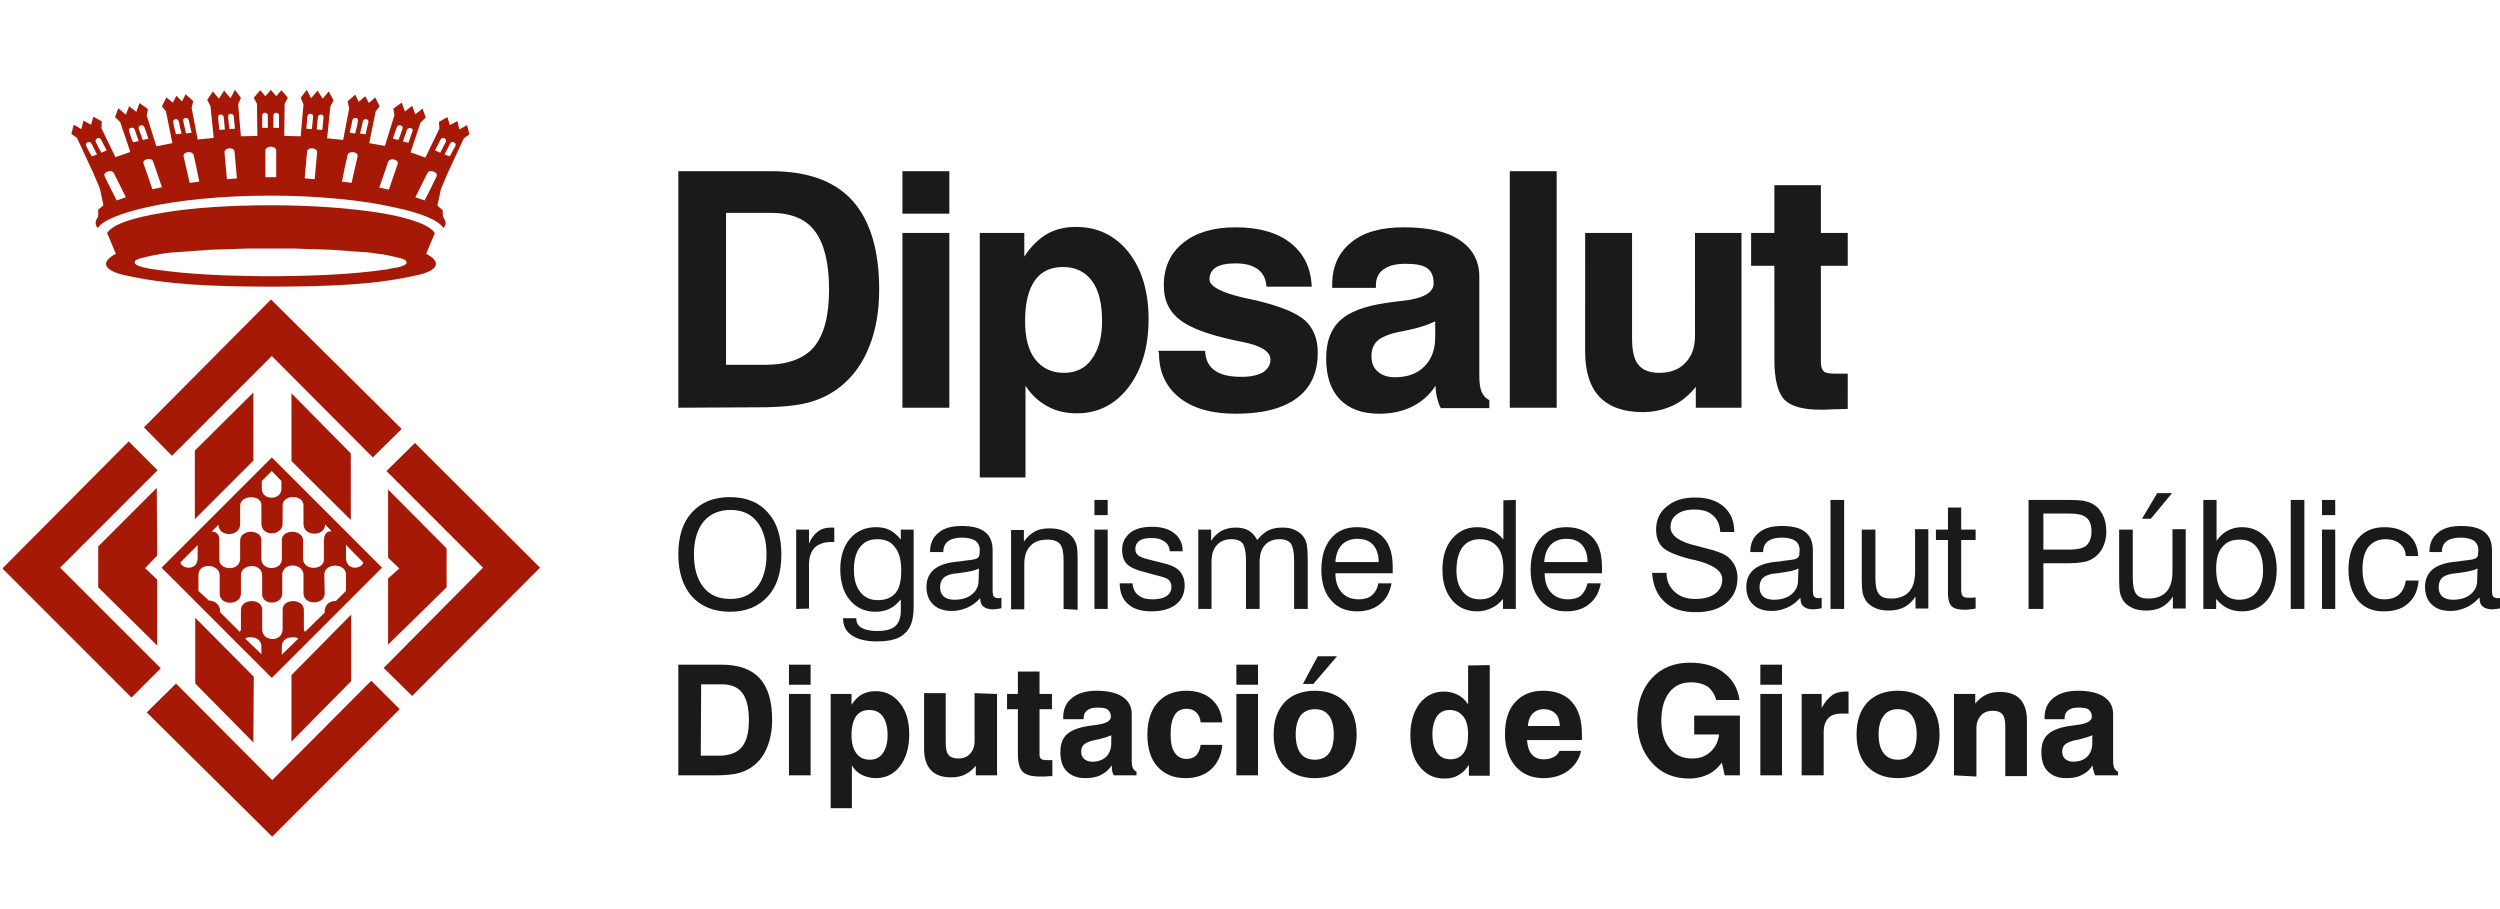 <?xml version="1.0" encoding="utf-8"?>
<!-- Generator: Adobe Illustrator 24.3.0, SVG Export Plug-In . SVG Version: 6.00 Build 0)  -->
<svg version="1.1" xmlns="http://www.w3.org/2000/svg" xmlns:xlink="http://www.w3.org/1999/xlink" x="0px" y="0px"
	 viewBox="0 0 623.6 226.8" style="enable-background:new 0 0 623.6 226.8;" xml:space="preserve">
<style type="text/css">
	.st0{display:none;}
	.st1{display:inline;}
	.st2{fill-rule:evenodd;clip-rule:evenodd;fill:#A71907;}
	.st3{fill:#1A1A18;}
	.st4{fill-rule:evenodd;clip-rule:evenodd;fill:#1A1A18;}
</style>
<g id="Capa_1" class="st0">
	<g class="st1">
		<path class="st2" d="M36.6,177.7l7.3-7.2l24,24.1l24.7-24.8l7.1,7.1l-31.8,31.8L36.6,177.7z M63.2,185.2l-14.5-14.7l0-16.4
			l14.6,14.7L63.2,185.2z M72.7,185l0-16.6l14.9-15.1l0,16.6L72.7,185z M0.7,141.9c0-0.1,0-0.2,0.1-0.3l31.3-31.5l7.2,7.2L15,141.6
			l25.1,25.1l-7.3,7.3L0.7,141.9z M102.8,173.6l-7.1-7l24.8-25l-24.1-24.1l7.1-7l31.2,31.1L102.8,173.6z M24.5,146.5v-10.2
			l14.6-14.6l0.1,16.9l-3,3.1l3,2.9v16.4L24.5,146.5z M96.8,144.3l2.8-2.5l-2.8-2.7v-17l14.6,14.7l0,9.7l-14.6,14.3L96.8,144.3z
			 M49.3,139.3V136l-4.3,4.3C45.3,141.9,49.2,142.5,49.3,139.3z M65.2,163.2l0-1.9c0-2.9-3.9-2.5-4-2L65.2,163.2z M70.5,130.5l0-4.5
			c0.1-2.7,5.1-2.7,5.2,0l0,4.7c0,3.2,5.4,3.2,5.4,0.1l1.6,1.7c-1.2,0-1.8,0.7-1.9,2.1l0,4.9c0.1,2.7-5,3-5.2,0v-4.7
			c-0.1-2.9-5.3-2.8-5.3-0.1l0,4.7c0,1.6-1.3,2.3-2.7,2.3v0c-1.2-0.1-2.4-0.8-2.4-2.3l0-4.7c0-2.7-5.2-2.8-5.3,0.1v4.7
			c-0.2,3.1-5.3,2.8-5.2,0l0-4.9c0-1.3-0.7-2-1.9-2l1.7-1.7c0,3.1,5.3,3.1,5.4-0.1l0-4.7c0.1-2.7,5.3-2.8,5.3-0.1l0,4.7
			C65.3,133.9,70.5,133.8,70.5,130.5z M70.4,148l0-4.6c0-3.2,5.2-3,5.3-0.1l0,4.7c0,3,5.3,3,5.3,0l-0.1-4.6
			c-0.1-3.1,5.6-3.1,5.4,0.1v3.9l-2.5,2.5c-1.2,0-2.5,0.5-2.8,2.2l0,0.7l-4.9,4.8c-0.2-0.2-0.3-0.4-0.3-0.6l0-4.8
			c0.1-2.9-5.3-3.1-5.3-0.1l0,4.8c0,1.7-1.3,2.6-2.7,2.5v0c-1.3-0.1-2.4-0.9-2.4-2.5l0-4.8c0-3-5.4-2.8-5.3,0.1l0,4.8
			c-0.1,0.3-0.1,0.4-0.3,0.6l-4.9-4.9l0-0.6c-0.3-1.6-1.6-2.3-2.8-2.3l-2.6-2.4v-3.9c-0.1-3.3,5.3-2.9,5.3,0l0,4.6c0,3,5.2,3,5.3,0
			l0-4.7c0.1-2.8,5.2-3.1,5.3,0.1l0,4.6C65.2,151,70.4,151.1,70.4,148z M67.8,117.5l2.4,2.5v1.9c0,3-4.9,3-4.9,0V120L67.8,117.5z
			 M70.3,163.3l0-2c0-2.9,3.9-2.5,4.1-2L70.3,163.3z M86.3,139.3v-3.4l4.3,4.4C90.3,141.9,86.5,142.5,86.3,139.3z M87.5,129.7
			L72.7,115V98.1l14.8,15L87.5,129.7z M48.6,112.4l14.6-14.5v17l-14.6,14.6L48.6,112.4z M67.8,88.8l-24.9,24.9l-7-7.1l31.7-31.9
			l32.6,32.3l-7.2,7.1L67.8,88.8z M67.8,114.1l27.5,27.5l-27.5,27.5l-27.5-27.5L67.8,114.1z M69.2,68.9c9.2-0.1,18.3-0.4,27.3-1.7
			c0.9-0.2,1.8-0.4,2.7-0.5c0.8-0.2,1.8-0.5,2.1-0.9c0.1-0.1,0.1-0.2,0.1-0.2c0-0.8-0.5-0.8-1.2-1.1c-1.5-0.4-3.2-0.8-5-1.1
			c-1-0.1-1.9-0.2-2.9-0.4c-3.2-0.2-6.5-0.5-9.8-0.7c-3-0.1-6-0.2-9.1-0.3c0,0-0.1,0-0.1,0c-0.2,0-0.4,0-0.6,0c0,0-0.1,0-0.1,0
			c-0.2,0-0.4,0-0.6,0c-0.1,0-0.1,0-0.2,0c-0.2,0-0.4,0-0.6,0c-0.1,0-0.1,0-0.2,0c-0.2,0-0.4,0-0.5,0c-0.1,0-0.2,0-0.2,0
			c-0.8,0-1.7,0-2.6,0v0c-0.2,0-0.4,0-0.5,0c-0.3,0-0.6,0-0.9,0c-0.2,0-0.3,0-0.5,0c-0.1,0-0.2,0-0.3,0c-0.1,0-0.3,0-0.4,0
			c0,0,0,0,0,0c-0.1,0-0.2,0-0.3,0c0,0,0,0-0.1,0c-0.1,0-0.2,0-0.3,0c-0.2,0-0.3,0-0.5,0c-0.1,0-0.2,0-0.2,0s-0.1,0-0.2,0
			c-0.1,0-0.2,0-0.3,0c-0.1,0-0.1,0-0.2,0c-0.2,0-0.4,0-0.5,0c-0.1,0-0.1,0-0.2,0c-0.2,0-0.4,0-0.6,0c0,0-0.1,0-0.1,0
			c-3,0.1-6,0.2-9.1,0.3c-3.3,0.2-6.5,0.5-9.8,0.7c-1,0.1-1.9,0.2-2.9,0.4c-1.8,0.3-3.5,0.7-5,1.1c-0.7,0.3-1.2,0.3-1.2,1.1
			c0,0.1,0.1,0.2,0.1,0.2c0.4,0.4,1.3,0.7,2.1,0.9c0.9,0.2,1.8,0.4,2.7,0.5c8.9,1.3,18,1.6,27.3,1.7c0,0,0,0,0,0h0c0,0,0.1,0,0.1,0
			c0,0,0,0,0,0c0,0,0,0,0,0c0,0,0,0,0,0c0,0,0,0,0,0c0,0,0,0,0,0c0,0,0,0,0,0c0,0,0,0,0.1,0h0c0,0,0,0,0,0c0,0,0.1,0,0.1,0h0
			c0,0,0,0,0.1,0c0,0,0,0,0,0c0,0,0,0,0,0h0c0,0,0,0,0,0c0,0,0,0,0.1,0c0,0,0,0,0,0c0,0,0,0,0,0s0,0,0,0c0,0,0,0,0,0c0,0,0,0,0,0
			c0,0,0,0,0,0c0,0,0,0,0.1,0c0,0,0,0,0,0c0,0,0,0,0,0c0,0,0,0,0,0c0,0,0,0,0,0c0,0,0,0,0.1,0c0,0,0,0,0,0c0.1,0,0.1,0,0.2,0v0
			c0.2,0,0.4,0,0.5,0c0,0,0,0,0,0c0,0,0,0,0.1,0c0,0,0,0,0,0c0.1,0,0.3,0,0.4,0h0c0.1,0,0.1,0,0.2,0c0,0,0,0,0,0c0.1,0,0.2,0,0.3,0
			h0c0,0,0.1,0,0.1,0c0,0,0,0,0,0C69.1,68.9,69.1,68.9,69.2,68.9C69.1,68.9,69.1,68.9,69.2,68.9C69.1,68.9,69.2,68.9,69.2,68.9
			L69.2,68.9C69.2,68.9,69.2,68.9,69.2,68.9z M67.8,51.2C67.8,51.2,67.8,51.2,67.8,51.2c9.8,0,19.5,0.7,27,1.9
			c7.3,1.2,12.5,3,13.7,5.1c0,0-0.1,0-0.1,0.1l-2.1,5c3.8,2,3,3.9-1.2,5.1c-11.6,2.8-23.8,3-35.8,3.1v0c-0.4,0-0.9,0-1.4,0
			c-0.1,0-0.3,0-0.4,0v0c-0.1,0-0.1,0-0.1,0c0,0,0,0,0,0l0,0c0,0,0,0-0.1,0c-0.4,0-0.9,0-1.4,0v0c-12-0.1-24.2-0.3-35.8-3.1
			c-4.2-1.2-5-3.1-1.2-5.1l-2.1-5c0,0-0.1,0-0.1-0.1c1.2-2.2,6.4-3.9,13.7-5.1c7.5-1.3,17.3-1.9,27-1.9
			C67.4,51.2,67.6,51.2,67.8,51.2L67.8,51.2L67.8,51.2z M65.4,28.8c0-0.9,1.4-0.9,1.4,0c0,1,0,2.1,0,3.1c-0.5,0-1,0-1.4,0
			C65.4,30.8,65.4,29.8,65.4,28.8z M69.6,28.8c0-0.9-1.4-0.9-1.4,0c0,1,0,2.1,0,3.1c0.5,0,1,0,1.4,0C69.6,30.8,69.6,29.8,69.6,28.8z
			 M80.7,29.3c0.1-0.9-1.3-1-1.4-0.1c-0.1,1-0.2,2.1-0.3,3.1c0.5,0,1,0.1,1.4,0.1C80.5,31.4,80.6,30.3,80.7,29.3z M78.1,29.1
			c0.1-0.9-1.3-1-1.4-0.1c-0.1,1-0.2,2.1-0.3,3.1c0.5,0,1,0.1,1.4,0.1C77.9,31.2,78,30.2,78.1,29.1z M79.1,38
			c0.1-1.2-2.4-1.4-2.5-0.2c-0.2,2.2-0.4,4.5-0.6,6.7c0.8,0.1,1.7,0.1,2.5,0.2C78.7,42.5,78.9,40.2,79.1,38z M91.9,30.5
			c0.2-0.9-1.2-1.1-1.4-0.2c-0.2,1-0.4,2-0.7,3c0.5,0.1,0.9,0.1,1.4,0.2C91.4,32.5,91.6,31.5,91.9,30.5z M89.3,30.2
			c0.2-0.9-1.2-1.1-1.4-0.2c-0.2,1-0.4,2-0.7,3.1c0.5,0.1,0.9,0.1,1.4,0.2C88.9,32.2,89.1,31.2,89.3,30.2z M89.2,39
			c0.2-1.2-2.2-1.5-2.5-0.3c-0.5,2.2-1,4.4-1.4,6.6c0.8,0.1,1.6,0.2,2.4,0.3C88.2,43.4,88.7,41.2,89.2,39z M102.9,32.8
			c0.3-0.9-1-1.2-1.4-0.4c-0.3,1-0.7,2-1,2.9c0.4,0.1,0.9,0.2,1.4,0.3C102.2,34.7,102.5,33.7,102.9,32.8z M100.4,32.1
			c0.3-0.9-1.1-1.2-1.4-0.4c-0.4,1-0.7,2-1,2.9c0.5,0.1,0.9,0.2,1.4,0.3C99.7,34.1,100.1,33.1,100.4,32.1z M99.2,40.9
			c0.4-1.1-2-1.7-2.4-0.5c-0.7,2.2-1.5,4.3-2.2,6.4c0.8,0.2,1.6,0.3,2.4,0.5C97.7,45.1,98.5,43,99.2,40.9z M113.6,36.4
			c0.4-0.8-0.9-1.4-1.3-0.6c-0.5,0.9-0.9,1.8-1.4,2.7c0.4,0.2,0.9,0.4,1.3,0.5C112.6,38.2,113.1,37.3,113.6,36.4z M111.2,35.4
			c0.4-0.8-0.9-1.4-1.3-0.6c-0.5,0.9-0.9,1.8-1.4,2.7c0.4,0.2,0.9,0.4,1.3,0.6C110.3,37.2,110.7,36.3,111.2,35.4z M108.9,44
			c0.5-1.1-1.8-1.9-2.3-0.8c-1,2-2,4-3,6c0.8,0.3,1.5,0.5,2.3,0.8C107,48,107.9,46,108.9,44z M110.6,56.9c1.1-1.2,0.3-2.1-0.1-2.9
			l-0.1-1.6l-1.3-1.1l0.9-4.2l1.7-4l4-8.6l1.4-1l-0.6-2.3l-1.9,1.1l-0.5-2.1l-1.9,1l-0.6-2l-2.1,1.2l0.1,1.7l-3.5,7.2l-3.7-1.3
			l2.5-7.4l1.3-1.3l-0.8-2.2l-1.8,1.4l-0.8-2.1l-1.8,1.4l-0.8-2.2l-2.1,1.5l0.3,1.6l-2.4,7.7l-3.9-0.7l1.6-7.9l1-1.3l-1.1-2.2
			L92,25.7l-0.9-1.7l-1.6,1.4l-0.9-1.8l-1.9,1.7l0.4,1.7l-1.5,7.9l-4-0.4l0.8-7.9l0.8-1.6L82,22.8l-1.5,1.8l-1.3-2l-1.6,1.9
			l-1.1-2.1l-1.5,2l0.7,1.6l-0.7,8l-4.1-0.1l0.1-8l0.8-1.5l-1.6-1.9l-1.3,1.5l-1.2-1.4l0,0l-0.1-0.2l0,0.1l-0.1-0.1l-0.1,0.2l0,0
			l-1.2,1.4l-1.3-1.5l-1.6,1.9l0.8,1.5l0.1,8L60.1,34l-0.7-8l0.7-1.6l-1.5-2l-1.1,2.1l-1.6-1.9l-1.3,2l-1.5-1.8l-1.4,2.1l0.8,1.6
			l0.8,7.9l-4,0.4l-1.5-7.9l0.4-1.7l-1.9-1.7l-0.9,1.8L44,23.9l-0.9,1.7l-1.6-1.3l-1.1,2.2l1,1.3l1.6,7.9L39,36.5l-2.4-7.7l0.3-1.6
			l-2.1-1.5l-0.8,2.2l-1.8-1.4l-0.8,2.1L29.5,27l-0.8,2.2l1.3,1.3l2.5,7.4l-3.7,1.3l-3.5-7.2l0.1-1.7l-2.1-1.2l-0.6,2l-1.9-1
			l-0.5,2.1l-1.9-1.1l-0.6,2.3l1.4,1l4,8.6l1.7,4l0.9,4.2l-1.3,1.1L24.5,54c-0.4,0.7-1.2,1.7-0.1,2.9c1.1-1.9,5.6-3.7,12.2-5.2
			c3.9-0.9,8.6-1.6,13.7-2.1c5.2-0.5,10.9-0.8,16.8-0.8c0,0,0,0,0,0v0c0.2,0,0.4,0,0.6,0c5.9,0,11.6,0.3,16.8,0.8
			c5.2,0.5,9.8,1.2,13.7,2.1C105.1,53.1,109.5,55,110.6,56.9z M67.3,36.6L67.3,36.6c0.1,0,0.3,0,0.4,0c0,0,0.1,0,0.1,0v0
			c0.6,0.1,1.1,0.4,1.1,0.9c0,2.2,0,4.5,0,6.7c-0.4,0-0.7,0-1.1,0v0c-0.5,0-1.1,0-1.6,0c0-2.2,0-4.4,0-6.7
			C66.2,37,66.7,36.7,67.3,36.6z M54.4,29.3c-0.1-0.9,1.3-1,1.4-0.1c0.1,1,0.2,2.1,0.3,3.1c-0.5,0-1,0.1-1.4,0.1
			C54.6,31.4,54.5,30.3,54.4,29.3z M56.9,29.1c-0.1-0.9,1.3-1,1.4-0.1c0.1,1,0.2,2.1,0.3,3.1c-0.5,0-1,0.1-1.4,0.1
			C57.1,31.2,57,30.1,56.9,29.1z M56,38c-0.1-1.2,2.4-1.4,2.5-0.2c0.2,2.2,0.4,4.5,0.6,6.7c-0.8,0.1-1.7,0.1-2.5,0.2
			C56.4,42.4,56.2,40.2,56,38z M43.2,30.5c-0.2-0.9,1.2-1.1,1.4-0.2c0.2,1,0.4,2,0.7,3c-0.5,0.1-0.9,0.1-1.4,0.2
			C43.6,32.5,43.4,31.5,43.2,30.5z M45.7,30.2c-0.2-0.9,1.2-1.1,1.4-0.2c0.2,1,0.4,2,0.7,3.1c-0.5,0.1-0.9,0.1-1.4,0.2
			C46.2,32.2,45.9,31.2,45.7,30.2z M45.8,39c-0.2-1.2,2.2-1.5,2.5-0.3c0.5,2.2,1,4.4,1.4,6.6c-0.8,0.1-1.6,0.2-2.4,0.3
			C46.8,43.4,46.3,41.2,45.8,39z M32.2,32.7c-0.3-0.9,1-1.2,1.4-0.4c0.3,1,0.7,2,1,2.9c-0.4,0.1-0.9,0.2-1.4,0.3
			C32.8,34.7,32.5,33.7,32.2,32.7z M34.6,32.1c-0.3-0.9,1.1-1.2,1.4-0.4c0.4,1,0.7,2,1,2.9c-0.5,0.1-0.9,0.2-1.4,0.3
			C35.3,34.1,35,33.1,34.6,32.1z M35.8,40.8c-0.4-1.1,2-1.7,2.4-0.5c0.7,2.2,1.5,4.3,2.2,6.4c-0.8,0.2-1.6,0.3-2.4,0.5
			C37.3,45.1,36.6,43,35.8,40.8z M21.5,36.4c-0.4-0.8,0.9-1.4,1.3-0.6c0.5,0.9,0.9,1.8,1.4,2.7c-0.4,0.2-0.9,0.4-1.3,0.5
			C22.4,38.2,21.9,37.3,21.5,36.4z M23.9,35.4c-0.4-0.8,0.9-1.4,1.3-0.6c0.5,0.9,0.9,1.8,1.4,2.7c-0.4,0.2-0.9,0.4-1.3,0.6
			C24.8,37.2,24.3,36.3,23.9,35.4z M26.1,44c-0.5-1.1,1.8-1.9,2.3-0.8c1,2,2,4,3,6c-0.8,0.3-1.5,0.5-2.3,0.8
			C28.1,48,27.1,46,26.1,44z"/>
		<path class="st3" d="M460.9,102c-1.1,0-2.4,0.1-3.8,0.1c-1.5,0.1-2.4,0.1-2.8,0.1c-4.5,0-7.5-0.8-9.2-2.5c-1.6-1.7-2.5-5-2.5-9.9
			V66.3h-5.8v-8.2h5.8V46.2h11.6v11.9h6.7v8.2h-6.7v24.1c0,1.1,0.3,1.9,0.8,2.3c0.5,0.4,1.5,0.5,3.1,0.5h2.8L460.9,102L460.9,102z
			 M434.4,58.1v43.6H423v-5.2c-1.7,2.1-3.6,3.7-5.8,4.7c-2.2,1-4.7,1.6-7.4,1.6c-4.8,0-8.4-1.3-10.8-3.8c-2.4-2.5-3.6-6.3-3.6-11.3
			V58.1h11.7v26.3c0,3.1,0.5,5.3,1.6,6.6c1,1.3,2.8,2,5.2,2c2.7,0,4.9-0.8,6.5-2.5c1.6-1.6,2.4-3.9,2.4-6.7V58.1H434.4z
			 M376.6,101.7v-59h11.7v59C388.2,101.7,376.6,101.7,376.6,101.7z M357.9,80.2c-1.9,0.9-4.1,1.6-6.5,2.1c-2.5,0.5-3.7,0.8-3.8,0.8
			c-2.1,0.6-3.5,1.3-4.3,2.2c-0.8,0.9-1.2,2.1-1.2,3.6c0,1.6,0.5,2.9,1.6,3.8c1,0.9,2.4,1.4,4.2,1.4c3.2,0,5.6-0.9,7.4-2.7
			c1.8-1.8,2.7-4.2,2.7-7.3V80.2z M358.1,96.2c-1.5,2.3-3.4,4-5.8,5.2c-2.4,1.2-5.1,1.8-8.3,1.8c-4.2,0-7.5-1.2-9.8-3.6
			c-2.3-2.4-3.4-5.8-3.4-10.2c0-4.1,1.1-7.2,3.4-9.4c2.3-2.2,6.1-3.6,11.3-4.4c1.2-0.2,2.8-0.4,4.7-0.6c5-0.6,7.4-2.1,7.4-4.3
			c0-1.8-0.5-3-1.6-3.8c-1.1-0.8-2.9-1.1-5.5-1.1c-2.4,0-4.2,0.5-5.4,1.4c-1.3,0.9-1.9,2.3-1.9,4v0.6h-10.9v-0.8
			c0-4.5,1.6-8,4.7-10.5c3.1-2.6,7.5-3.8,13.1-3.8c6.1,0,10.8,1,14,3.2c3.2,2.1,4.9,5.2,4.9,9.1v24.7c0,1.8,0.2,3.2,0.6,4.1
			c0.4,0.9,1,1.6,1.9,2v2h-12.1c-0.4-0.7-0.7-1.6-0.9-2.5C358.2,98.3,358.1,97.3,358.1,96.2z M288.9,87.5h11.7
			c0.1,2.2,0.9,3.9,2.4,4.9c1.5,1.1,3.7,1.6,6.7,1.6c2.3,0,4-0.4,5.3-1.1c1.2-0.8,1.9-1.8,1.9-3.2c0-2-2.3-3.5-7-4.4
			c-1.9-0.4-3.4-0.7-4.5-1c-5.7-1.4-9.6-3.1-11.8-5.1c-2.2-2-3.3-4.6-3.3-8c0-4.5,1.6-8,4.8-10.6c3.2-2.6,7.6-3.9,13.1-3.9
			c5.8,0,10.4,1.3,13.7,3.9c3.3,2.6,5.1,6.2,5.3,10.9h-11.3c-0.1-1.9-0.8-3.3-2.1-4.3c-1.3-1-3.2-1.5-5.5-1.5c-2.2,0-3.9,0.3-5,1
			c-1.1,0.7-1.6,1.7-1.6,3c0,1.7,2.9,3.3,8.7,4.6c1.3,0.3,2.4,0.5,3.2,0.7c5.8,1.4,9.7,3,11.9,4.9c2.1,1.9,3.2,4.6,3.2,8.1
			c0,4.9-1.7,8.7-5.2,11.3c-3.5,2.6-8.6,3.9-15.2,3.9c-6,0-10.7-1.3-14.1-4s-5.1-6.4-5.1-11.1L288.9,87.5L288.9,87.5z M244.4,119.1
			v-61h11.1V64c1.7-2.6,3.6-4.4,5.6-5.6c2.1-1.2,4.5-1.8,7.3-1.8c5.4,0,9.7,2.1,13.1,6.3c3.3,4.2,5,9.8,5,16.7c0,7-1.7,12.6-5,17
			c-3.3,4.3-7.6,6.5-12.9,6.5c-2.8,0-5.3-0.6-7.4-1.8c-2.2-1.2-4-2.9-5.4-5.1v22.9L244.4,119.1L244.4,119.1z M274.9,80.1
			c0-4.4-0.8-7.7-2.5-10c-1.7-2.3-4.1-3.5-7.2-3.5c-3.1,0-5.5,1.1-7.1,3.4c-1.6,2.3-2.4,5.7-2.4,10.1c0,4.1,0.8,7.3,2.5,9.5
			c1.7,2.2,4.1,3.4,7.2,3.4c2.9,0,5.3-1.1,6.9-3.4C274,87.3,274.9,84.2,274.9,80.1z M225.1,101.7V58.1h11.7v43.6L225.1,101.7
			L225.1,101.7z M225.1,53.3V42.7h11.7v10.6H225.1z M169.2,101.7v-59h23.1c9.1,0,15.8,2.4,20.3,7.3c4.4,4.9,6.7,12.3,6.7,22.2
			c0,5.4-0.8,10.1-2.5,14.3c-1.6,4.1-4,7.4-7.1,9.9c-2.4,1.9-5,3.2-8,4c-3,0.8-7.2,1.2-12.6,1.2L169.2,101.7L169.2,101.7z M181.1,91
			h9.7c5.6,0,9.7-1.5,12.2-4.4c2.5-3,3.8-7.7,3.8-14.4c0-6.6-1.2-11.4-3.5-14.5s-6-4.6-11-4.6h-11.2V91z"/>
		<path class="st4" d="M174.8,188.5h4.5c2.6,0,4.5-0.7,5.7-2.1c1.2-1.4,1.8-3.6,1.8-6.7c0-3.1-0.5-5.3-1.6-6.8
			c-1.1-1.5-2.8-2.2-5.1-2.2h-5.2L174.8,188.5L174.8,188.5z M169.2,193.4v-27.6H180c4.2,0,7.4,1.1,9.5,3.4c2.1,2.3,3.1,5.7,3.1,10.4
			c0,2.5-0.4,4.7-1.2,6.7s-1.9,3.5-3.3,4.6c-1.1,0.9-2.3,1.5-3.7,1.9c-1.4,0.4-3.4,0.6-5.9,0.6H169.2z M196.8,170.8v-5h5.4v5H196.8z
			 M196.8,193.4v-20.3h5.4v20.3H196.8z M221.4,183.4c0-2-0.4-3.6-1.2-4.7c-0.8-1.1-1.9-1.6-3.4-1.6c-1.4,0-2.5,0.5-3.3,1.6
			c-0.7,1.1-1.1,2.6-1.1,4.7c0,1.9,0.4,3.4,1.2,4.5s1.9,1.6,3.4,1.6c1.4,0,2.4-0.5,3.2-1.6C221,186.7,221.4,185.3,221.4,183.4z
			 M207.2,201.6v-28.5h5.2v2.7c0.8-1.2,1.7-2.1,2.6-2.6c1-0.5,2.1-0.8,3.4-0.8c2.5,0,4.5,1,6.1,3c1.6,2,2.3,4.6,2.3,7.8
			c0,3.3-0.8,5.9-2.3,7.9s-3.6,3-6,3c-1.3,0-2.4-0.3-3.5-0.8c-1-0.5-1.9-1.3-2.5-2.4v10.7L207.2,201.6L207.2,201.6z M248.7,173.1
			v20.3h-5.3V191c-0.8,1-1.7,1.7-2.7,2.2s-2.2,0.7-3.5,0.7c-2.2,0-3.9-0.6-5-1.8c-1.1-1.2-1.7-2.9-1.7-5.3v-13.9h5.4v12.3
			c0,1.5,0.2,2.5,0.7,3.1c0.5,0.6,1.3,0.9,2.4,0.9c1.3,0,2.3-0.4,3-1.2c0.7-0.8,1.1-1.8,1.1-3.1v-12L248.7,173.1L248.7,173.1z
			 M262.5,193.6c-0.5,0-1.1,0-1.8,0.1c-0.7,0-1.1,0-1.3,0c-2.1,0-3.5-0.4-4.3-1.2c-0.8-0.8-1.2-2.3-1.2-4.6v-11h-2.7v-3.8h2.7v-5.6
			h5.4v5.6h3.1v3.8h-3.1v11.3c0,0.5,0.1,0.9,0.4,1.1c0.2,0.2,0.7,0.3,1.5,0.3h1.3L262.5,193.6L262.5,193.6z M277.3,190.9
			c-0.7,1.1-1.6,1.9-2.7,2.4c-1.1,0.6-2.4,0.8-3.9,0.8c-2,0-3.5-0.6-4.6-1.7s-1.6-2.7-1.6-4.8c0-1.9,0.5-3.4,1.6-4.4
			c1.1-1,2.8-1.7,5.3-2.1c0.6-0.1,1.3-0.2,2.2-0.3c2.3-0.3,3.5-1,3.5-2c0-0.8-0.3-1.4-0.8-1.8c-0.5-0.4-1.4-0.5-2.6-0.5
			c-1.1,0-1.9,0.2-2.5,0.7c-0.6,0.4-0.9,1.1-0.9,1.9v0.3h-5.1v-0.4c0-2.1,0.7-3.7,2.2-4.9c1.5-1.2,3.5-1.8,6.1-1.8
			c2.8,0,5,0.5,6.5,1.5c1.5,1,2.3,2.4,2.3,4.3v11.6c0,0.8,0.1,1.5,0.3,1.9c0.2,0.4,0.5,0.7,0.9,0.9v0.9h-5.7
			c-0.2-0.4-0.3-0.7-0.4-1.2C277.4,191.9,277.3,191.4,277.3,190.9z M277.2,183.4c-0.9,0.4-1.9,0.7-3.1,1c-1.2,0.2-1.8,0.4-1.8,0.4
			c-1,0.3-1.6,0.6-2,1c-0.4,0.4-0.6,1-0.6,1.7c0,0.7,0.2,1.3,0.7,1.8c0.5,0.4,1.1,0.7,2,0.7c1.5,0,2.6-0.4,3.5-1.2
			c0.8-0.8,1.3-2,1.3-3.4L277.2,183.4L277.2,183.4z M299.5,185.8h5.4c-0.2,2.6-1.2,4.6-2.8,6.1c-1.7,1.5-3.8,2.2-6.4,2.2
			c-3,0-5.3-1-7-2.9c-1.7-1.9-2.5-4.6-2.5-8c0-3.4,0.9-6.1,2.6-8c1.7-1.9,4.1-2.9,7.1-2.9c2.6,0,4.7,0.7,6.3,2.1
			c1.6,1.4,2.5,3.3,2.7,5.8h-5.4c-0.1-1.1-0.5-1.9-1.1-2.5c-0.6-0.6-1.4-0.9-2.4-0.9c-1.3,0-2.4,0.5-3,1.6c-0.7,1.1-1,2.7-1,4.8
			c0,2,0.3,3.5,1,4.5c0.7,1.1,1.7,1.6,3,1.6c1,0,1.8-0.3,2.4-0.9C298.9,187.9,299.3,187,299.5,185.8z M308.4,170.8v-5h5.4v5H308.4z
			 M308.4,193.4v-20.3h5.4v20.3H308.4z M323.2,183.2c0,2,0.4,3.6,1.2,4.7c0.8,1.1,2,1.6,3.6,1.6c1.5,0,2.7-0.5,3.5-1.6
			c0.8-1.1,1.2-2.7,1.2-4.7c0-2-0.4-3.6-1.2-4.7c-0.8-1.1-2-1.6-3.5-1.6s-2.7,0.5-3.6,1.6C323.6,179.7,323.2,181.2,323.2,183.2z
			 M317.7,183.2c0-3.4,0.9-6,2.7-8c1.8-1.9,4.4-2.9,7.6-2.9c3.2,0,5.7,1,7.6,2.9c1.8,1.9,2.8,4.6,2.8,8c0,3.4-0.9,6.1-2.8,8
			c-1.8,1.9-4.4,2.9-7.6,2.9c-3.2,0-5.7-1-7.6-2.9C318.6,189.3,317.7,186.6,317.7,183.2z M333.5,163.7l-5.9,6.9H325l3.7-6.9H333.5z
			 M371.6,165.9v27.6h-5.2v-2.7c-0.8,1.2-1.7,2.1-2.7,2.6c-1,0.6-2.1,0.8-3.5,0.8c-2.5,0-4.5-1-6.1-3c-1.6-2-2.3-4.6-2.3-7.8
			c0-3.2,0.8-5.9,2.3-7.9c1.6-2,3.6-3,6-3c1.3,0,2.5,0.3,3.5,0.8c1,0.5,1.9,1.3,2.6,2.4v-9.7L371.6,165.9L371.6,165.9z M357.3,183.1
			c0,2.1,0.4,3.6,1.2,4.7s1.9,1.6,3.3,1.6c1.4,0,2.5-0.5,3.3-1.6s1.1-2.6,1.1-4.7c0-1.9-0.4-3.4-1.2-4.4c-0.8-1-1.9-1.6-3.4-1.6
			c-1.4,0-2.4,0.5-3.2,1.6C357.7,179.8,357.3,181.3,357.3,183.1z M389,187.3h5.4c-0.5,2.2-1.7,3.8-3.3,5c-1.7,1.2-3.7,1.8-6.1,1.8
			c-2.9,0-5.3-1-7-3c-1.7-2-2.6-4.7-2.6-8c0-3.3,0.8-6,2.5-7.9c1.7-1.9,4-2.9,7-2.9c3.1,0,5.5,0.9,7.2,2.8c1.7,1.9,2.5,4.6,2.5,8.1
			c0,0.4,0,0.7,0,0.9c0,0.2,0,0.4-0.1,0.5h-13.6c0.1,1.6,0.5,2.8,1.2,3.6c0.7,0.8,1.7,1.2,3,1.2c0.9,0,1.7-0.2,2.3-0.5
			C388.2,188.6,388.7,188,389,187.3z M381.1,181.1h8c-0.1-1.4-0.4-2.4-1.1-3.1c-0.7-0.7-1.7-1.1-2.9-1.1c-1.2,0-2.1,0.4-2.8,1.1
			C381.6,178.7,381.2,179.8,381.1,181.1z M429.5,190.2c-1,1.4-2.2,2.4-3.5,3c-1.3,0.6-2.8,1-4.6,1c-3.9,0-7-1.3-9.4-4
			c-2.4-2.7-3.6-6.2-3.6-10.5c0-4.4,1.2-7.9,3.6-10.5c2.4-2.6,5.6-3.9,9.5-3.9c3.5,0,6.3,0.8,8.5,2.5c2.2,1.7,3.5,3.9,3.9,6.8h-5.8
			c-0.4-1.4-1.1-2.5-2.1-3.3c-1.1-0.7-2.5-1.1-4.2-1.1c-2.3,0-4.1,0.8-5.4,2.5c-1.3,1.7-2,4-2,7c0,3,0.7,5.3,2.1,7
			c1.4,1.7,3.3,2.5,5.6,2.5c1.8,0,3.3-0.5,4.5-1.6c1.2-1.1,2-2.5,2.2-4.4h-6.2v-4.7H434v14.9h-3.8L429.5,190.2z M439.1,170.8v-5h5.4
			v5H439.1z M439.1,193.4v-20.3h5.4v20.3H439.1z M449.4,193.4v-20.3h5v3.5c0.7-1.4,1.6-2.4,2.5-3.1c0.9-0.7,2.1-1,3.4-1
			c0.2,0,0.4,0,0.5,0c0.1,0,0.2,0,0.3,0l0,5.5h-1.8c-1.5,0-2.6,0.4-3.3,1.2c-0.7,0.8-1.1,1.9-1.1,3.4v10.8H449.4z M468.6,183.2
			c0,2,0.4,3.6,1.3,4.7c0.8,1.1,2,1.6,3.5,1.6c1.5,0,2.7-0.5,3.5-1.6c0.8-1.1,1.2-2.7,1.2-4.7c0-2-0.4-3.6-1.2-4.7
			c-0.8-1.1-2-1.6-3.5-1.6s-2.7,0.5-3.5,1.6C469,179.7,468.6,181.2,468.6,183.2z M463.1,183.2c0-3.4,0.9-6,2.7-8
			c1.8-1.9,4.4-2.9,7.6-2.9c3.2,0,5.7,1,7.6,2.9c1.8,1.9,2.8,4.6,2.8,8c0,3.4-0.9,6.1-2.8,8c-1.8,1.9-4.4,2.9-7.6,2.9
			c-3.2,0-5.7-1-7.6-2.9C464,189.3,463.1,186.6,463.1,183.2z M487.4,193.4v-20.3h5.3v2.4c0.8-1,1.7-1.7,2.7-2.2
			c1-0.5,2.2-0.7,3.5-0.7c2.2,0,3.9,0.6,5,1.8c1.1,1.2,1.7,2.9,1.7,5.3v13.9h-5.4v-12.3c0-1.5-0.2-2.5-0.7-3.1
			c-0.5-0.6-1.3-0.9-2.4-0.9c-1.3,0-2.3,0.4-3,1.2c-0.7,0.8-1.1,1.8-1.1,3.1v12.1L487.4,193.4L487.4,193.4z M522,190.9
			c-0.7,1.1-1.6,1.9-2.7,2.4c-1.1,0.6-2.4,0.8-3.9,0.8c-2,0-3.5-0.6-4.6-1.7s-1.6-2.7-1.6-4.8c0-1.9,0.5-3.4,1.6-4.4
			c1.1-1,2.8-1.7,5.3-2.1c0.6-0.1,1.3-0.2,2.2-0.3c2.3-0.3,3.5-1,3.5-2c0-0.8-0.3-1.4-0.8-1.8c-0.5-0.4-1.4-0.5-2.6-0.5
			c-1.1,0-1.9,0.2-2.5,0.7c-0.6,0.4-0.9,1.1-0.9,1.9v0.3H510v-0.4c0-2.1,0.7-3.7,2.2-4.9c1.5-1.2,3.5-1.8,6.1-1.8
			c2.8,0,5,0.5,6.5,1.5c1.5,1,2.3,2.4,2.3,4.3v11.6c0,0.8,0.1,1.5,0.3,1.9c0.2,0.4,0.5,0.7,0.9,0.9v0.9h-5.7
			c-0.2-0.4-0.3-0.7-0.4-1.2C522,191.9,522,191.4,522,190.9z M521.9,183.4c-0.9,0.4-1.9,0.7-3.1,1c-1.2,0.2-1.8,0.4-1.8,0.4
			c-1,0.3-1.6,0.6-2,1c-0.4,0.4-0.6,1-0.6,1.7c0,0.7,0.2,1.3,0.7,1.8c0.5,0.4,1.1,0.7,2,0.7c1.5,0,2.6-0.4,3.5-1.2
			c0.8-0.8,1.3-2,1.3-3.4V183.4L521.9,183.4z"/>
		<path class="st3" d="M618,141.8c-0.9,0.5-2.4,0.8-4.6,1.1c-0.8,0.1-1.3,0.2-1.7,0.2c-1.2,0.2-2.1,0.6-2.6,1.1
			c-0.5,0.5-0.8,1.3-0.8,2.3c0,1,0.3,1.7,0.9,2.3c0.6,0.5,1.5,0.8,2.6,0.8c1.8,0,3.3-0.4,4.4-1.3c1.1-0.9,1.7-2,1.7-3.5L618,141.8
			L618,141.8z M618.3,149.2c-1,1.1-2.1,1.9-3.3,2.4c-1.2,0.5-2.4,0.8-3.7,0.8c-2,0-3.6-0.5-4.7-1.6c-1.1-1-1.7-2.5-1.7-4.4
			c0-1.8,0.6-3.2,1.7-4.2s2.8-1.7,5.1-2c0.6-0.1,1.4-0.1,2.4-0.3c1.7-0.2,2.7-0.3,3.1-0.5c0.4-0.1,0.6-0.3,0.8-0.6
			c0.1-0.2,0.2-0.8,0.2-1.6c0-1-0.4-1.8-1.1-2.3c-0.7-0.5-1.9-0.8-3.3-0.8c-1.5,0-2.7,0.3-3.5,0.9c-0.8,0.6-1.2,1.5-1.2,2.7h-3.1
			v-0.1c0-2,0.7-3.6,2.1-4.7c1.4-1.2,3.3-1.7,5.8-1.7c2.6,0,4.6,0.5,5.8,1.5c1.3,1,1.9,2.5,1.9,4.6v9.9c0,0.8,0.1,1.4,0.3,1.6
			c0.2,0.2,0.5,0.4,1,0.4c0.1,0,0.2,0,0.4,0c0.1,0,0.3-0.1,0.5-0.1v2.6c-0.4,0.1-0.8,0.2-1.1,0.2c-0.3,0-0.6,0.1-0.9,0.1
			c-1.1,0-1.9-0.2-2.5-0.7c-0.6-0.5-0.8-1.2-0.8-2.2L618.3,149.2L618.3,149.2z M600.1,138.7c-0.1-1.4-0.6-2.4-1.5-3.1
			c-0.9-0.7-2.1-1.1-3.6-1.1c-1.8,0-3.2,0.7-4.2,1.9c-1,1.3-1.5,3.1-1.5,5.5c0,2.4,0.5,4.3,1.4,5.6c0.9,1.3,2.3,2,4,2
			c1.6,0,2.8-0.4,3.7-1.2c0.9-0.8,1.5-2,1.7-3.5h3.2c-0.2,2.4-1,4.3-2.6,5.7c-1.5,1.4-3.6,2-6.2,2c-2.7,0-4.8-0.9-6.4-2.8
			c-1.5-1.9-2.3-4.4-2.3-7.6c0-3.3,0.8-5.9,2.4-7.8c1.6-1.9,3.8-2.8,6.6-2.8c2.5,0,4.5,0.7,6,1.9s2.3,3.1,2.4,5.3L600.1,138.7
			L600.1,138.7z M579.2,151.9v-19.8h3.3v19.8H579.2z M579.2,128.5v-3.8h3.3v3.8H579.2z M571.4,151.9v-27.2h3.4v27.2H571.4z
			 M549.6,151.9v-27.2h3.3v10.2c0.8-1.1,1.7-2,2.7-2.5c1.1-0.6,2.3-0.9,3.6-0.9c2.6,0,4.7,1,6.3,2.9c1.6,1.9,2.4,4.5,2.4,7.7
			c0,3.2-0.8,5.7-2.4,7.6c-1.6,1.9-3.7,2.8-6.3,2.8c-1.4,0-2.6-0.3-3.6-0.8c-1-0.5-2-1.3-2.8-2.3v2.5L549.6,151.9L549.6,151.9z
			 M552.8,141.9c0,2.5,0.5,4.4,1.5,5.7c1,1.3,2.4,2,4.3,2c1.8,0,3.3-0.7,4.3-1.9c1-1.3,1.6-3.1,1.6-5.3c0-2.5-0.5-4.4-1.5-5.8
			c-1-1.4-2.5-2-4.3-2c-2,0-3.4,0.6-4.4,1.9C553.3,137.6,552.8,139.4,552.8,141.9z M534.3,129.4l3.8-6.4h3.7l-5.3,6.4H534.3z
			 M532,132.1v12.1c0,1.9,0.3,3.3,0.9,4c0.6,0.8,1.6,1.1,3.1,1.1c1.9,0,3.4-0.6,4.4-1.7c1-1.1,1.5-2.8,1.5-5v-10.6h3.3v19.8H542v-3
			c-0.7,1.1-1.6,2-2.7,2.6c-1.1,0.6-2.4,0.9-3.9,0.9c-1.4,0-2.6-0.2-3.6-0.7c-1-0.5-1.8-1.1-2.3-2c-0.3-0.5-0.5-1-0.7-1.7
			c-0.1-0.7-0.2-1.7-0.2-3.1V144v-11.9L532,132.1L532,132.1z M506,151.9v-27.2h10c1.6,0,2.9,0.1,3.7,0.2c0.8,0.2,1.6,0.4,2.3,0.8
			c1.1,0.6,1.9,1.5,2.5,2.7c0.6,1.2,0.9,2.6,0.9,4.2c0,1.5-0.3,2.8-0.9,4s-1.4,2.1-2.6,2.8c-0.7,0.4-1.4,0.7-2.3,0.8
			c-0.9,0.2-2.3,0.3-4.3,0.3h-5.6v11.4L506,151.9L506,151.9z M509.7,137.1h6.2c2.2,0,3.6-0.3,4.5-1c0.8-0.7,1.3-1.9,1.3-3.5
			c0-1.6-0.4-2.8-1.3-3.5c-0.8-0.7-2.3-1-4.2-1h-6.5L509.7,137.1L509.7,137.1z M489.2,146.9c0,0.9,0.1,1.5,0.4,1.8
			c0.3,0.3,0.7,0.4,1.4,0.4c0.2,0,0.4,0,0.7,0c0.3,0,0.6,0,1.1-0.1v2.8c-0.6,0.1-1,0.2-1.5,0.2c-0.4,0.1-0.8,0.1-1.2,0.1
			c-1.6,0-2.7-0.3-3.3-0.9c-0.6-0.6-0.9-1.7-0.9-3.2v-13.3h-3v-2.6h3v-5.5h3.3v5.5h3.6v2.6h-3.6L489.2,146.9L489.2,146.9z
			 M467.8,132.1v12.1c0,1.9,0.3,3.3,0.9,4c0.6,0.8,1.6,1.1,3.1,1.1c1.9,0,3.4-0.6,4.4-1.7c1-1.1,1.5-2.8,1.5-5v-10.6h3.3v19.8h-3.2
			v-3c-0.7,1.1-1.6,2-2.7,2.6c-1.1,0.6-2.4,0.9-3.9,0.9c-1.4,0-2.6-0.2-3.6-0.7c-1-0.5-1.8-1.1-2.3-2c-0.3-0.5-0.5-1-0.7-1.7
			c-0.1-0.7-0.2-1.7-0.2-3.1V144v-11.9L467.8,132.1L467.8,132.1z M456.6,151.9v-27.2h3.4v27.2H456.6z M448.6,141.8
			c-0.9,0.5-2.4,0.8-4.6,1.1c-0.8,0.1-1.3,0.2-1.7,0.2c-1.2,0.2-2.1,0.6-2.6,1.1c-0.5,0.5-0.8,1.3-0.8,2.3c0,1,0.3,1.7,0.9,2.3
			c0.6,0.5,1.5,0.8,2.6,0.8c1.8,0,3.3-0.4,4.4-1.3c1.1-0.9,1.7-2,1.7-3.5L448.6,141.8L448.6,141.8z M449,149.2
			c-1,1.1-2.1,1.9-3.3,2.4c-1.2,0.5-2.4,0.8-3.7,0.8c-2,0-3.6-0.5-4.7-1.6c-1.1-1-1.7-2.5-1.7-4.4c0-1.8,0.6-3.2,1.7-4.2
			c1.1-1,2.8-1.7,5.1-2c0.6-0.1,1.4-0.1,2.4-0.3c1.7-0.2,2.7-0.3,3.1-0.5c0.4-0.1,0.6-0.3,0.8-0.6c0.1-0.2,0.2-0.8,0.2-1.6
			c0-1-0.4-1.8-1.1-2.3c-0.7-0.5-1.9-0.8-3.3-0.8c-1.5,0-2.7,0.3-3.5,0.9s-1.2,1.5-1.2,2.7h-3.2v-0.1c0-2,0.7-3.6,2.1-4.7
			c1.4-1.2,3.3-1.7,5.8-1.7c2.6,0,4.6,0.5,5.8,1.5c1.3,1,1.9,2.5,1.9,4.6v9.9c0,0.8,0.1,1.4,0.3,1.6c0.2,0.2,0.5,0.4,1,0.4
			c0.1,0,0.2,0,0.4,0c0.1,0,0.3-0.1,0.5-0.1v2.6c-0.4,0.1-0.8,0.2-1.1,0.2c-0.3,0-0.6,0.1-0.9,0.1c-1.1,0-1.9-0.2-2.5-0.7
			c-0.6-0.5-0.8-1.2-0.8-2.2L449,149.2L449,149.2z M412.1,142.9h3.6c0,2,0.7,3.5,2,4.7c1.3,1.2,3,1.8,5.1,1.8c2.1,0,3.8-0.4,5-1.3
			c1.2-0.9,1.8-2.1,1.8-3.6c0-2.1-2.3-3.7-6.8-4.8c-0.3-0.1-0.5-0.1-0.6-0.1c-3.7-0.9-6.1-1.9-7.3-2.9c-1.2-1.1-1.8-2.6-1.8-4.6
			c0-2.4,0.9-4.4,2.7-5.8c1.8-1.5,4.1-2.2,7.1-2.2c3,0,5.4,0.8,7.1,2.3c1.7,1.5,2.6,3.6,2.6,6.3l-3.5,0c-0.1-1.8-0.7-3.2-1.9-4.2
			c-1.1-1-2.6-1.4-4.6-1.4c-1.8,0-3.3,0.4-4.3,1.2c-1.1,0.8-1.6,1.8-1.6,3.2c0,2.1,2.2,3.7,6.7,4.7c0.7,0.2,1.2,0.3,1.5,0.4l0.4,0.1
			c2.9,0.7,4.9,1.5,5.8,2.3c0.7,0.6,1.3,1.4,1.7,2.2c0.4,0.9,0.6,1.9,0.6,2.9c0,2.6-0.9,4.7-2.8,6.3c-1.9,1.6-4.4,2.3-7.6,2.3
			c-3.3,0-5.9-0.8-7.7-2.5C413.3,148.4,412.3,146,412.1,142.9z M396,145.5h3.3c-0.4,2.2-1.3,3.9-2.8,5.1c-1.5,1.3-3.5,1.9-5.8,1.9
			c-2.7,0-4.9-0.9-6.5-2.8s-2.4-4.4-2.4-7.5c0-3.4,0.8-6,2.4-7.9s3.7-2.8,6.5-2.8c2.8,0,5,0.9,6.6,2.6s2.3,4.2,2.3,7.4
			c0,0.4,0,0.7,0,0.9s0,0.4,0,0.6h-14.3c0,2.1,0.6,3.7,1.6,4.8c1,1.1,2.4,1.7,4.2,1.7c1.3,0,2.5-0.3,3.3-1
			C395.1,147.8,395.7,146.8,396,145.5z M385.2,140.2H396c0-1.8-0.5-3.3-1.4-4.3c-0.9-1-2.2-1.5-3.9-1.5c-1.6,0-2.9,0.5-3.9,1.5
			C385.9,136.9,385.3,138.3,385.2,140.2z M378.1,124.7v27.2h-3.2v-2.5c-0.8,1-1.8,1.8-2.9,2.3c-1.1,0.5-2.2,0.8-3.5,0.8
			c-2.6,0-4.7-0.9-6.3-2.8c-1.6-1.9-2.4-4.4-2.4-7.6c0-3.2,0.8-5.8,2.4-7.7c1.6-1.9,3.7-2.9,6.3-2.9c1.4,0,2.6,0.3,3.7,0.8
			c1.1,0.5,2,1.3,2.8,2.3v-9.8L378.1,124.7L378.1,124.7z M375,141.9c0-2.4-0.5-4.3-1.5-5.5c-1-1.2-2.4-1.9-4.4-1.9
			c-1.9,0-3.3,0.7-4.3,2c-1,1.4-1.5,3.3-1.5,5.8c0,2.3,0.5,4,1.6,5.3c1,1.3,2.5,1.9,4.3,1.9c1.9,0,3.3-0.7,4.3-2
			C374.5,146.2,375,144.3,375,141.9z M343.8,145.5h3.3c-0.4,2.2-1.3,3.9-2.8,5.1c-1.5,1.3-3.5,1.9-5.8,1.9c-2.7,0-4.9-0.9-6.5-2.8
			c-1.6-1.8-2.4-4.4-2.4-7.5c0-3.4,0.8-6,2.4-7.9c1.6-1.9,3.7-2.8,6.5-2.8c2.8,0,5,0.9,6.6,2.6s2.3,4.2,2.3,7.4c0,0.4,0,0.7,0,0.9
			c0,0.2,0,0.4,0,0.6h-14.3c0,2.1,0.6,3.7,1.6,4.8c1,1.1,2.4,1.7,4.2,1.7c1.3,0,2.5-0.3,3.3-1C343,147.8,343.6,146.8,343.8,145.5z
			 M333.1,140.2h10.8c0-1.8-0.5-3.3-1.4-4.3c-0.9-1-2.2-1.5-3.9-1.5c-1.6,0-2.9,0.5-3.9,1.5C333.8,136.9,333.2,138.3,333.1,140.2z
			 M322.8,151.9v-12.2c0-2-0.3-3.3-0.8-4.1c-0.5-0.7-1.5-1.1-2.8-1.1c-1.6,0-2.8,0.5-3.7,1.5c-0.9,1-1.3,2.4-1.3,4.2v11.7h-3.4
			v-12.2c0-2-0.3-3.3-0.8-4.1c-0.5-0.7-1.5-1.1-2.8-1.1c-1.6,0-2.8,0.5-3.7,1.5c-0.9,1-1.3,2.4-1.3,4.2v11.7h-3.3v-19.8h3.2v2.8
			c0.7-1.1,1.6-1.9,2.6-2.5c1-0.5,2.2-0.8,3.5-0.8c1.2,0,2.3,0.2,3.2,0.7c0.9,0.5,1.6,1.3,2.2,2.4c0.9-1.1,1.8-1.9,2.8-2.4
			c1-0.5,2.2-0.7,3.5-0.7c1.3,0,2.4,0.2,3.3,0.7c1,0.5,1.7,1.1,2.2,2c0.3,0.5,0.5,1.1,0.6,1.8c0.1,0.7,0.2,1.8,0.2,3.3v0.6v11.9
			L322.8,151.9L322.8,151.9z M279.3,145.5h3.2c0.1,1.3,0.6,2.4,1.5,3c0.8,0.7,2,1,3.6,1c1.4,0,2.6-0.3,3.4-0.8
			c0.8-0.6,1.2-1.3,1.2-2.3c0-0.7-0.2-1.3-0.6-1.7c-0.4-0.4-1.2-0.7-2.4-1l-3.7-1c-2.1-0.5-3.6-1.2-4.4-2c-0.8-0.8-1.2-2-1.2-3.6
			c0-1.7,0.7-3.1,2-4.2c1.3-1,3.1-1.5,5.4-1.5c2.4,0,4.2,0.5,5.6,1.6c1.4,1.1,2.1,2.6,2.1,4.4v0.1h-3.2c-0.1-1-0.5-1.9-1.3-2.4
			c-0.8-0.6-1.8-0.9-3.2-0.9s-2.4,0.2-3.1,0.7c-0.7,0.5-1,1.2-1,2.1c0,0.6,0.2,1.1,0.7,1.5c0.4,0.4,1.3,0.7,2.4,1l3.2,0.8
			c2.3,0.5,3.9,1.2,4.7,2.1s1.3,2,1.3,3.6c0,2.1-0.7,3.6-2.2,4.8c-1.4,1.1-3.5,1.7-6.1,1.7c-2.5,0-4.5-0.6-5.8-1.8
			C280,149.5,279.3,147.7,279.3,145.5z M273,151.9v-19.8h3.3v19.8H273z M273,128.5v-3.8h3.3v3.8H273z M265.3,151.9v-12.2
			c0-1.9-0.3-3.3-0.9-4c-0.6-0.7-1.6-1.1-3.1-1.1c-1.9,0-3.3,0.5-4.3,1.6c-1,1-1.5,2.5-1.5,4.5v11.3h-3.3v-19.8h3.2v2.9
			c0.8-1.1,1.7-2,2.7-2.5c1-0.6,2.3-0.8,3.6-0.8c1.5,0,2.7,0.2,3.8,0.7c1,0.4,1.8,1.1,2.4,2c0.3,0.5,0.5,1,0.7,1.7
			c0.1,0.7,0.2,1.7,0.2,3.1v0.9v11.9L265.3,151.9L265.3,151.9z M244.2,141.8c-0.9,0.5-2.4,0.8-4.6,1.1c-0.8,0.1-1.3,0.2-1.7,0.2
			c-1.2,0.2-2.1,0.6-2.6,1.1c-0.5,0.5-0.8,1.3-0.8,2.3c0,1,0.3,1.7,0.9,2.3c0.6,0.5,1.5,0.8,2.6,0.8c1.8,0,3.3-0.4,4.4-1.3
			c1.1-0.9,1.7-2,1.7-3.5L244.2,141.8L244.2,141.8z M244.5,149.2c-1,1.1-2.1,1.9-3.3,2.4c-1.2,0.5-2.4,0.8-3.7,0.8
			c-2,0-3.6-0.5-4.7-1.6c-1.1-1-1.7-2.5-1.7-4.4c0-1.8,0.6-3.2,1.7-4.2s2.8-1.7,5.1-2c0.6-0.1,1.4-0.1,2.4-0.3
			c1.7-0.2,2.7-0.3,3.1-0.5c0.4-0.1,0.6-0.3,0.8-0.6c0.1-0.2,0.2-0.8,0.2-1.6c0-1-0.4-1.8-1.1-2.3c-0.7-0.5-1.9-0.8-3.3-0.8
			c-1.5,0-2.7,0.3-3.5,0.9c-0.8,0.6-1.2,1.5-1.2,2.7H232v-0.1c0-2,0.7-3.6,2.1-4.7c1.4-1.2,3.3-1.7,5.8-1.7c2.6,0,4.6,0.5,5.8,1.5
			c1.3,1,1.9,2.5,1.9,4.6v9.9c0,0.8,0.1,1.4,0.3,1.6c0.2,0.2,0.5,0.4,1,0.4c0.1,0,0.2,0,0.4,0c0.1,0,0.3-0.1,0.5-0.1v2.6
			c-0.4,0.1-0.8,0.2-1.1,0.2c-0.3,0-0.6,0.1-0.9,0.1c-1.1,0-1.9-0.2-2.5-0.7c-0.6-0.5-0.8-1.2-0.8-2.2L244.5,149.2L244.5,149.2z
			 M224.7,149.5c-0.8,1-1.7,1.8-2.7,2.3c-1,0.5-2.2,0.8-3.6,0.8c-2.7,0-4.8-1-6.4-2.9c-1.6-1.9-2.4-4.5-2.4-7.7
			c0-3.1,0.8-5.7,2.4-7.6c1.6-1.9,3.8-2.9,6.5-2.9c1.3,0,2.4,0.2,3.4,0.7c1,0.5,1.9,1.3,2.8,2.4v-2.5h3.2v19.3
			c0,3.1-0.7,5.3-2.2,6.6c-1.4,1.4-3.8,2-7,2c-2.6,0-4.7-0.5-6.2-1.5c-1.5-1-2.2-2.4-2.2-4.2v-0.1h3.3v0.1c0,1,0.4,1.8,1.3,2.3
			c0.9,0.5,2.2,0.8,3.9,0.8c2.1,0,3.6-0.4,4.5-1.2c0.9-0.8,1.4-2.1,1.4-3.9L224.7,149.5L224.7,149.5z M218.8,134.5
			c-1.9,0-3.3,0.7-4.3,2c-1,1.3-1.5,3.2-1.5,5.6c0,2.4,0.5,4.2,1.6,5.6c1,1.3,2.5,2,4.3,2c2,0,3.5-0.6,4.5-1.8
			c1-1.2,1.4-3.1,1.4-5.6c0-2.5-0.5-4.5-1.5-5.7C222.3,135.1,220.8,134.5,218.8,134.5z M198.6,151.9v-19.8h3.2v3.5
			c0.5-1.3,1.3-2.3,2.2-3c0.9-0.7,2-1,3.3-1c0.2,0,0.4,0,0.5,0c0.1,0,0.2,0,0.3,0.1v3.5c-0.1,0-0.2,0-0.3,0c-0.1,0-0.3,0-0.5,0
			c-1.8,0-3.1,0.5-4.1,1.4c-0.9,1-1.4,2.4-1.4,4.2v11L198.6,151.9L198.6,151.9z M169.2,138.3c0-4.5,1.1-8,3.4-10.5
			c2.3-2.5,5.4-3.8,9.5-3.8c4,0,7.2,1.3,9.4,3.8c2.3,2.5,3.4,6,3.4,10.5c0,4.5-1.1,8-3.4,10.5s-5.4,3.8-9.4,3.8
			c-4,0-7.2-1.3-9.5-3.8C170.4,146.3,169.2,142.8,169.2,138.3z M173.1,138.3c0,3.5,0.8,6.2,2.4,8.2c1.6,2,3.8,2.9,6.7,2.9
			s5-1,6.6-2.9c1.6-2,2.4-4.7,2.4-8.2c0-3.5-0.8-6.2-2.4-8.2c-1.6-2-3.8-2.9-6.6-2.9c-2.8,0-5.1,1-6.7,2.9
			C173.9,132.1,173.1,134.8,173.1,138.3z"/>
	</g>
</g>
<g id="Capa_1_copia">
	<g>
		<path class="st2" d="M36.6,177.7l7.3-7.2l24,24.1l24.7-24.8l7.1,7.1l-31.8,31.8L36.6,177.7z M63.2,185.2l-14.5-14.7l0-16.4
			l14.6,14.7L63.2,185.2z M72.7,185l0-16.6l14.9-15.1l0,16.6L72.7,185z M0.7,141.9c0-0.1,0-0.2,0.1-0.3l31.3-31.5l7.2,7.2L15,141.6
			l25.1,25.1l-7.3,7.3L0.7,141.9z M102.8,173.6l-7.1-7l24.8-25l-24.1-24.1l7.1-7l31.2,31.1L102.8,173.6z M24.5,146.5v-10.2
			l14.6-14.6l0.1,16.9l-3,3.1l3,2.9v16.4L24.5,146.5z M96.8,144.3l2.8-2.5l-2.8-2.7v-17l14.6,14.7l0,9.7l-14.6,14.3L96.8,144.3z
			 M49.3,139.3V136l-4.3,4.3C45.3,141.9,49.2,142.5,49.3,139.3z M65.2,163.2l0-1.9c0-2.9-3.9-2.5-4-2L65.2,163.2z M70.5,130.5l0-4.5
			c0.1-2.7,5.1-2.7,5.2,0l0,4.7c0,3.2,5.4,3.2,5.4,0.1l1.6,1.7c-1.2,0-1.8,0.7-1.9,2.1l0,4.9c0.1,2.7-5,3-5.2,0v-4.7
			c-0.1-2.9-5.3-2.8-5.3-0.1l0,4.7c0,1.6-1.3,2.3-2.7,2.3v0c-1.2-0.1-2.4-0.8-2.4-2.3l0-4.7c0-2.7-5.2-2.8-5.3,0.1v4.7
			c-0.2,3.1-5.3,2.8-5.2,0l0-4.9c0-1.3-0.7-2-1.9-2l1.7-1.7c0,3.1,5.3,3.1,5.4-0.1l0-4.7c0.1-2.7,5.3-2.8,5.3-0.1l0,4.7
			C65.3,133.9,70.5,133.8,70.5,130.5z M70.4,148l0-4.6c0-3.2,5.2-3,5.3-0.1l0,4.7c0,3,5.3,3,5.3,0l-0.1-4.6
			c-0.1-3.1,5.6-3.1,5.4,0.1v3.9l-2.5,2.5c-1.2,0-2.5,0.5-2.8,2.2l0,0.7l-4.9,4.8c-0.2-0.2-0.3-0.4-0.3-0.6l0-4.8
			c0.1-2.9-5.3-3.1-5.3-0.1l0,4.8c0,1.7-1.3,2.6-2.7,2.5v0c-1.3-0.1-2.4-0.9-2.4-2.5l0-4.8c0-3-5.4-2.8-5.3,0.1l0,4.8
			c-0.1,0.3-0.1,0.4-0.3,0.6l-4.9-4.9l0-0.6c-0.3-1.6-1.6-2.3-2.8-2.3l-2.6-2.4v-3.9c-0.1-3.3,5.3-2.9,5.3,0l0,4.6c0,3,5.2,3,5.3,0
			l0-4.7c0.1-2.8,5.2-3.1,5.3,0.1l0,4.6C65.2,151,70.4,151.1,70.4,148z M67.8,117.5l2.4,2.5v1.9c0,3-4.9,3-4.9,0V120L67.8,117.5z
			 M70.3,163.3l0-2c0-2.9,3.9-2.5,4.1-2L70.3,163.3z M86.3,139.3v-3.4l4.3,4.4C90.3,141.9,86.5,142.5,86.3,139.3z M87.5,129.7
			L72.7,115V98.1l14.8,15L87.5,129.7z M48.6,112.4l14.6-14.5v17l-14.6,14.6L48.6,112.4z M67.8,88.8l-24.9,24.9l-7-7.1l31.7-31.9
			l32.6,32.3l-7.2,7.1L67.8,88.8z M67.8,114.1l27.5,27.5l-27.5,27.5l-27.5-27.5L67.8,114.1z M69.2,68.9c9.2-0.1,18.3-0.4,27.3-1.7
			c0.9-0.2,1.8-0.4,2.7-0.5c0.8-0.2,1.8-0.5,2.1-0.9c0.1-0.1,0.1-0.2,0.1-0.2c0-0.8-0.5-0.8-1.2-1.1c-1.5-0.4-3.2-0.8-5-1.1
			c-1-0.1-1.9-0.2-2.9-0.4c-3.2-0.2-6.5-0.5-9.8-0.7c-3-0.1-6-0.2-9.1-0.3c0,0-0.1,0-0.1,0c-0.2,0-0.4,0-0.6,0c0,0-0.1,0-0.1,0
			c-0.2,0-0.4,0-0.6,0c-0.1,0-0.1,0-0.2,0c-0.2,0-0.4,0-0.6,0c-0.1,0-0.1,0-0.2,0c-0.2,0-0.4,0-0.5,0c-0.1,0-0.2,0-0.2,0
			c-0.8,0-1.7,0-2.6,0v0c-0.2,0-0.4,0-0.5,0c-0.3,0-0.6,0-0.9,0c-0.2,0-0.3,0-0.5,0c-0.1,0-0.2,0-0.3,0c-0.1,0-0.3,0-0.4,0
			c0,0,0,0,0,0c-0.1,0-0.2,0-0.3,0c0,0,0,0-0.1,0c-0.1,0-0.2,0-0.3,0c-0.2,0-0.3,0-0.5,0c-0.1,0-0.2,0-0.2,0s-0.1,0-0.2,0
			c-0.1,0-0.2,0-0.3,0c-0.1,0-0.1,0-0.2,0c-0.2,0-0.4,0-0.5,0c-0.1,0-0.1,0-0.2,0c-0.2,0-0.4,0-0.6,0c0,0-0.1,0-0.1,0
			c-3,0.1-6,0.2-9.1,0.3c-3.3,0.2-6.5,0.5-9.8,0.7c-1,0.1-1.9,0.2-2.9,0.4c-1.8,0.3-3.5,0.7-5,1.1c-0.7,0.3-1.2,0.3-1.2,1.1
			c0,0.1,0.1,0.2,0.1,0.2c0.4,0.4,1.3,0.7,2.1,0.9c0.9,0.2,1.8,0.4,2.7,0.5c8.9,1.3,18,1.6,27.3,1.7c0,0,0,0,0,0h0c0,0,0.1,0,0.1,0
			c0,0,0,0,0,0c0,0,0,0,0,0c0,0,0,0,0,0c0,0,0,0,0,0c0,0,0,0,0,0c0,0,0,0,0,0c0,0,0,0,0.1,0h0c0,0,0,0,0,0c0,0,0.1,0,0.1,0h0
			c0,0,0,0,0.1,0c0,0,0,0,0,0c0,0,0,0,0,0h0c0,0,0,0,0,0c0,0,0,0,0.1,0c0,0,0,0,0,0c0,0,0,0,0,0s0,0,0,0c0,0,0,0,0,0c0,0,0,0,0,0
			c0,0,0,0,0,0c0,0,0,0,0.1,0c0,0,0,0,0,0c0,0,0,0,0,0c0,0,0,0,0,0c0,0,0,0,0,0c0,0,0,0,0.1,0c0,0,0,0,0,0c0.1,0,0.1,0,0.2,0v0
			c0.2,0,0.4,0,0.5,0c0,0,0,0,0,0c0,0,0,0,0.1,0c0,0,0,0,0,0c0.1,0,0.3,0,0.4,0h0c0.1,0,0.1,0,0.2,0c0,0,0,0,0,0c0.1,0,0.2,0,0.3,0
			h0c0,0,0.1,0,0.1,0c0,0,0,0,0,0C69.1,68.9,69.1,68.9,69.2,68.9C69.1,68.9,69.1,68.9,69.2,68.9C69.1,68.9,69.2,68.9,69.2,68.9
			L69.2,68.9C69.2,68.9,69.2,68.9,69.2,68.9z M67.8,51.2C67.8,51.2,67.8,51.2,67.8,51.2c9.8,0,19.5,0.7,27,1.9
			c7.3,1.2,12.5,3,13.7,5.1c0,0-0.1,0-0.1,0.1l-2.1,5c3.8,2,3,3.9-1.2,5.1c-11.6,2.8-23.8,3-35.8,3.1v0c-0.4,0-0.9,0-1.4,0
			c-0.1,0-0.3,0-0.4,0v0c-0.1,0-0.1,0-0.1,0c0,0,0,0,0,0l0,0c0,0,0,0-0.1,0c-0.4,0-0.9,0-1.4,0v0c-12-0.1-24.2-0.3-35.8-3.1
			c-4.2-1.2-5-3.1-1.2-5.1l-2.1-5c0,0-0.1,0-0.1-0.1c1.2-2.2,6.4-3.9,13.7-5.1c7.5-1.3,17.3-1.9,27-1.9
			C67.4,51.2,67.6,51.2,67.8,51.2L67.8,51.2L67.8,51.2z M65.4,28.8c0-0.9,1.4-0.9,1.4,0c0,1,0,2.1,0,3.1c-0.5,0-1,0-1.4,0
			C65.4,30.8,65.4,29.8,65.4,28.8z M69.6,28.8c0-0.9-1.4-0.9-1.4,0c0,1,0,2.1,0,3.1c0.5,0,1,0,1.4,0C69.6,30.8,69.6,29.8,69.6,28.8z
			 M80.7,29.3c0.1-0.9-1.3-1-1.4-0.1c-0.1,1-0.2,2.1-0.3,3.1c0.5,0,1,0.1,1.4,0.1C80.5,31.4,80.6,30.3,80.7,29.3z M78.1,29.1
			c0.1-0.9-1.3-1-1.4-0.1c-0.1,1-0.2,2.1-0.3,3.1c0.5,0,1,0.1,1.4,0.1C77.9,31.2,78,30.2,78.1,29.1z M79.1,38
			c0.1-1.2-2.4-1.4-2.5-0.2c-0.2,2.2-0.4,4.5-0.6,6.7c0.8,0.1,1.7,0.1,2.5,0.2C78.7,42.5,78.9,40.2,79.1,38z M91.9,30.5
			c0.2-0.9-1.2-1.1-1.4-0.2c-0.2,1-0.4,2-0.7,3c0.5,0.1,0.9,0.1,1.4,0.2C91.4,32.5,91.6,31.5,91.9,30.5z M89.3,30.2
			c0.2-0.9-1.2-1.1-1.4-0.2c-0.2,1-0.4,2-0.7,3.1c0.5,0.1,0.9,0.1,1.4,0.2C88.9,32.2,89.1,31.2,89.3,30.2z M89.2,39
			c0.2-1.2-2.2-1.5-2.5-0.3c-0.5,2.2-1,4.4-1.4,6.6c0.8,0.1,1.6,0.2,2.4,0.3C88.2,43.4,88.7,41.2,89.2,39z M102.9,32.8
			c0.3-0.9-1-1.2-1.4-0.4c-0.3,1-0.7,2-1,2.9c0.4,0.1,0.9,0.2,1.4,0.3C102.2,34.7,102.5,33.7,102.9,32.8z M100.4,32.1
			c0.3-0.9-1.1-1.2-1.4-0.4c-0.4,1-0.7,2-1,2.9c0.5,0.1,0.9,0.2,1.4,0.3C99.7,34.1,100.1,33.1,100.4,32.1z M99.2,40.9
			c0.4-1.1-2-1.7-2.4-0.5c-0.7,2.2-1.5,4.3-2.2,6.4c0.8,0.2,1.6,0.3,2.4,0.5C97.7,45.1,98.5,43,99.2,40.9z M113.6,36.4
			c0.4-0.8-0.9-1.4-1.3-0.6c-0.5,0.9-0.9,1.8-1.4,2.7c0.4,0.2,0.9,0.4,1.3,0.5C112.6,38.2,113.1,37.3,113.6,36.4z M111.2,35.4
			c0.4-0.8-0.9-1.4-1.3-0.6c-0.5,0.9-0.9,1.8-1.4,2.7c0.4,0.2,0.9,0.4,1.3,0.6C110.3,37.2,110.7,36.3,111.2,35.4z M108.9,44
			c0.5-1.1-1.8-1.9-2.3-0.8c-1,2-2,4-3,6c0.8,0.3,1.5,0.5,2.3,0.8C107,48,107.9,46,108.9,44z M110.6,56.9c1.1-1.2,0.3-2.1-0.1-2.9
			l-0.1-1.6l-1.3-1.1l0.9-4.2l1.7-4l4-8.6l1.4-1l-0.6-2.3l-1.9,1.1l-0.5-2.1l-1.9,1l-0.6-2l-2.1,1.2l0.1,1.7l-3.5,7.2l-3.7-1.3
			l2.5-7.4l1.3-1.3l-0.8-2.2l-1.8,1.4l-0.8-2.1l-1.8,1.4l-0.8-2.2l-2.1,1.5l0.3,1.6l-2.4,7.7l-3.9-0.7l1.6-7.9l1-1.3l-1.1-2.2
			L92,25.7l-0.9-1.7l-1.6,1.4l-0.9-1.8l-1.9,1.7l0.4,1.7l-1.5,7.9l-4-0.4l0.8-7.9l0.8-1.6L82,22.8l-1.5,1.8l-1.3-2l-1.6,1.9
			l-1.1-2.1l-1.5,2l0.7,1.6l-0.7,8l-4.1-0.1l0.1-8l0.8-1.5l-1.6-1.9l-1.3,1.5l-1.2-1.4l0,0l-0.1-0.2l0,0.1l-0.1-0.1l-0.1,0.2l0,0
			l-1.2,1.4l-1.3-1.5l-1.6,1.9l0.8,1.5l0.1,8L60.1,34l-0.7-8l0.7-1.6l-1.5-2l-1.1,2.1l-1.6-1.9l-1.3,2l-1.5-1.8l-1.4,2.1l0.8,1.6
			l0.8,7.9l-4,0.4l-1.5-7.9l0.4-1.7l-1.9-1.7l-0.9,1.8L44,23.9l-0.9,1.7l-1.6-1.3l-1.1,2.2l1,1.3l1.6,7.9L39,36.5l-2.4-7.7l0.3-1.6
			l-2.1-1.5l-0.8,2.2l-1.8-1.4l-0.8,2.1L29.5,27l-0.8,2.2l1.3,1.3l2.5,7.4l-3.7,1.3l-3.5-7.2l0.1-1.7l-2.1-1.2l-0.6,2l-1.9-1
			l-0.5,2.1l-1.9-1.1l-0.6,2.3l1.4,1l4,8.6l1.7,4l0.9,4.2l-1.3,1.1L24.5,54c-0.4,0.7-1.2,1.7-0.1,2.9c1.1-1.9,5.6-3.7,12.2-5.2
			c3.9-0.9,8.6-1.6,13.7-2.1c5.2-0.5,10.9-0.8,16.8-0.8c0,0,0,0,0,0v0c0.2,0,0.4,0,0.6,0c5.9,0,11.6,0.3,16.8,0.8
			c5.2,0.5,9.8,1.2,13.7,2.1C105.1,53.1,109.5,55,110.6,56.9z M67.3,36.6L67.3,36.6c0.1,0,0.3,0,0.4,0c0,0,0.1,0,0.1,0v0
			c0.6,0.1,1.1,0.4,1.1,0.9c0,2.2,0,4.5,0,6.7c-0.4,0-0.7,0-1.1,0v0c-0.5,0-1.1,0-1.6,0c0-2.2,0-4.4,0-6.7
			C66.2,37,66.7,36.7,67.3,36.6z M54.4,29.3c-0.1-0.9,1.3-1,1.4-0.1c0.1,1,0.2,2.1,0.3,3.1c-0.5,0-1,0.1-1.4,0.1
			C54.6,31.4,54.5,30.3,54.4,29.3z M56.9,29.1c-0.1-0.9,1.3-1,1.4-0.1c0.1,1,0.2,2.1,0.3,3.1c-0.5,0-1,0.1-1.4,0.1
			C57.1,31.2,57,30.1,56.9,29.1z M56,38c-0.1-1.2,2.4-1.4,2.5-0.2c0.2,2.2,0.4,4.5,0.6,6.7c-0.8,0.1-1.7,0.1-2.5,0.2
			C56.4,42.4,56.2,40.2,56,38z M43.2,30.5c-0.2-0.9,1.2-1.1,1.4-0.2c0.2,1,0.4,2,0.7,3c-0.5,0.1-0.9,0.1-1.4,0.2
			C43.6,32.5,43.4,31.5,43.2,30.5z M45.7,30.2c-0.2-0.9,1.2-1.1,1.4-0.2c0.2,1,0.4,2,0.7,3.1c-0.5,0.1-0.9,0.1-1.4,0.2
			C46.2,32.2,45.9,31.2,45.7,30.2z M45.8,39c-0.2-1.2,2.2-1.5,2.5-0.3c0.5,2.2,1,4.4,1.4,6.6c-0.8,0.1-1.6,0.2-2.4,0.3
			C46.8,43.4,46.3,41.2,45.8,39z M32.2,32.7c-0.3-0.9,1-1.2,1.4-0.4c0.3,1,0.7,2,1,2.9c-0.4,0.1-0.9,0.2-1.4,0.3
			C32.8,34.7,32.5,33.7,32.2,32.7z M34.6,32.1c-0.3-0.9,1.1-1.2,1.4-0.4c0.4,1,0.7,2,1,2.9c-0.5,0.1-0.9,0.2-1.4,0.3
			C35.3,34.1,35,33.1,34.6,32.1z M35.8,40.8c-0.4-1.1,2-1.7,2.4-0.5c0.7,2.2,1.5,4.3,2.2,6.4c-0.8,0.2-1.6,0.3-2.4,0.5
			C37.3,45.1,36.6,43,35.8,40.8z M21.5,36.4c-0.4-0.8,0.9-1.4,1.3-0.6c0.5,0.9,0.9,1.8,1.4,2.7c-0.4,0.2-0.9,0.4-1.3,0.5
			C22.4,38.2,21.9,37.3,21.5,36.4z M23.9,35.4c-0.4-0.8,0.9-1.4,1.3-0.6c0.5,0.9,0.9,1.8,1.4,2.7c-0.4,0.2-0.9,0.4-1.3,0.6
			C24.8,37.2,24.3,36.3,23.9,35.4z M26.1,44c-0.5-1.1,1.8-1.9,2.3-0.8c1,2,2,4,3,6c-0.8,0.3-1.5,0.5-2.3,0.8
			C28.1,48,27.1,46,26.1,44z"/>
		<path class="st3" d="M460.9,102c-1.1,0-2.4,0.1-3.8,0.1c-1.5,0.1-2.4,0.1-2.8,0.1c-4.5,0-7.5-0.8-9.2-2.5c-1.6-1.7-2.5-5-2.5-9.9
			V66.3h-5.8v-8.2h5.8V46.2h11.6v11.9h6.7v8.2h-6.7v24.1c0,1.1,0.3,1.9,0.8,2.3c0.5,0.4,1.5,0.5,3.1,0.5h2.8L460.9,102L460.9,102z
			 M434.4,58.1v43.6H423v-5.2c-1.7,2.1-3.6,3.7-5.8,4.7c-2.2,1-4.7,1.6-7.4,1.6c-4.8,0-8.4-1.3-10.8-3.8c-2.4-2.5-3.6-6.3-3.6-11.3
			V58.1h11.7v26.3c0,3.1,0.5,5.3,1.6,6.6c1,1.3,2.8,2,5.2,2c2.7,0,4.9-0.8,6.5-2.5c1.6-1.6,2.4-3.9,2.4-6.7V58.1H434.4z
			 M376.6,101.7v-59h11.7v59C388.2,101.7,376.6,101.7,376.6,101.7z M357.9,80.2c-1.9,0.9-4.1,1.6-6.5,2.1c-2.5,0.5-3.7,0.8-3.8,0.8
			c-2.1,0.6-3.5,1.3-4.3,2.2c-0.8,0.9-1.2,2.1-1.2,3.6c0,1.6,0.5,2.9,1.6,3.8c1,0.9,2.4,1.4,4.2,1.4c3.2,0,5.6-0.9,7.4-2.7
			c1.8-1.8,2.7-4.2,2.7-7.3V80.2z M358.1,96.2c-1.5,2.3-3.4,4-5.8,5.2c-2.4,1.2-5.1,1.8-8.3,1.8c-4.2,0-7.5-1.2-9.8-3.6
			c-2.3-2.4-3.4-5.8-3.4-10.2c0-4.1,1.1-7.2,3.4-9.4c2.3-2.2,6.1-3.6,11.3-4.4c1.2-0.2,2.8-0.4,4.7-0.6c5-0.6,7.4-2.1,7.4-4.3
			c0-1.8-0.5-3-1.6-3.8c-1.1-0.8-2.9-1.1-5.5-1.1c-2.4,0-4.2,0.5-5.4,1.4c-1.3,0.9-1.9,2.3-1.9,4v0.6h-10.9v-0.8
			c0-4.5,1.6-8,4.7-10.5c3.1-2.6,7.5-3.8,13.1-3.8c6.1,0,10.8,1,14,3.2c3.2,2.1,4.9,5.2,4.9,9.1v24.7c0,1.8,0.2,3.2,0.6,4.1
			c0.4,0.9,1,1.6,1.9,2v2h-12.1c-0.4-0.7-0.7-1.6-0.9-2.5C358.2,98.3,358.1,97.3,358.1,96.2z M288.9,87.5h11.7
			c0.1,2.2,0.9,3.9,2.4,4.9c1.5,1.1,3.7,1.6,6.7,1.6c2.3,0,4-0.4,5.3-1.1c1.2-0.8,1.9-1.8,1.9-3.2c0-2-2.3-3.5-7-4.4
			c-1.9-0.4-3.4-0.7-4.5-1c-5.7-1.4-9.6-3.1-11.8-5.1c-2.2-2-3.3-4.6-3.3-8c0-4.5,1.6-8,4.8-10.6c3.2-2.6,7.6-3.9,13.1-3.9
			c5.8,0,10.4,1.3,13.7,3.9c3.3,2.6,5.1,6.2,5.3,10.9h-11.3c-0.1-1.9-0.8-3.3-2.1-4.3c-1.3-1-3.2-1.5-5.5-1.5c-2.2,0-3.9,0.3-5,1
			c-1.1,0.7-1.6,1.7-1.6,3c0,1.7,2.9,3.3,8.7,4.6c1.3,0.3,2.4,0.5,3.2,0.7c5.8,1.4,9.7,3,11.9,4.9c2.1,1.9,3.2,4.6,3.2,8.1
			c0,4.9-1.7,8.7-5.2,11.3c-3.5,2.6-8.6,3.9-15.2,3.9c-6,0-10.7-1.3-14.1-4s-5.1-6.4-5.1-11.1L288.9,87.5L288.9,87.5z M244.4,119.1
			v-61h11.1V64c1.7-2.6,3.6-4.4,5.6-5.6c2.1-1.2,4.5-1.8,7.3-1.8c5.4,0,9.7,2.1,13.1,6.3c3.3,4.2,5,9.8,5,16.7c0,7-1.7,12.6-5,17
			c-3.3,4.3-7.6,6.5-12.9,6.5c-2.8,0-5.3-0.6-7.4-1.8c-2.2-1.2-4-2.9-5.4-5.1v22.9L244.4,119.1L244.4,119.1z M274.9,80.1
			c0-4.4-0.8-7.7-2.5-10c-1.7-2.3-4.1-3.5-7.2-3.5c-3.1,0-5.5,1.1-7.1,3.4c-1.6,2.3-2.4,5.7-2.4,10.1c0,4.1,0.8,7.3,2.5,9.5
			c1.7,2.2,4.1,3.4,7.2,3.4c2.9,0,5.3-1.1,6.9-3.4C274,87.3,274.9,84.2,274.9,80.1z M225.1,101.7V58.1h11.7v43.6L225.1,101.7
			L225.1,101.7z M225.1,53.3V42.7h11.7v10.6H225.1z M169.2,101.7v-59h23.1c9.1,0,15.8,2.4,20.3,7.3c4.4,4.9,6.7,12.3,6.7,22.2
			c0,5.4-0.8,10.1-2.5,14.3c-1.6,4.1-4,7.4-7.1,9.9c-2.4,1.9-5,3.2-8,4c-3,0.8-7.2,1.2-12.6,1.2L169.2,101.7L169.2,101.7z M181.1,91
			h9.7c5.6,0,9.7-1.5,12.2-4.4c2.5-3,3.8-7.7,3.8-14.4c0-6.6-1.2-11.4-3.5-14.5s-6-4.6-11-4.6h-11.2V91z"/>
		<path class="st4" d="M174.8,188.5h4.5c2.6,0,4.5-0.7,5.7-2.1c1.2-1.4,1.8-3.6,1.8-6.7c0-3.1-0.5-5.3-1.6-6.8
			c-1.1-1.5-2.8-2.2-5.1-2.2h-5.2L174.8,188.5L174.8,188.5z M169.2,193.4v-27.6H180c4.2,0,7.4,1.1,9.5,3.4c2.1,2.3,3.1,5.7,3.1,10.4
			c0,2.5-0.4,4.7-1.2,6.7s-1.9,3.5-3.3,4.6c-1.1,0.9-2.3,1.5-3.7,1.9c-1.4,0.4-3.4,0.6-5.9,0.6H169.2z M196.8,170.8v-5h5.4v5H196.8z
			 M196.8,193.4v-20.3h5.4v20.3H196.8z M221.4,183.4c0-2-0.4-3.6-1.2-4.7c-0.8-1.1-1.9-1.6-3.4-1.6c-1.4,0-2.5,0.5-3.3,1.6
			c-0.7,1.1-1.1,2.6-1.1,4.7c0,1.9,0.4,3.4,1.2,4.5s1.9,1.6,3.4,1.6c1.4,0,2.4-0.5,3.2-1.6C221,186.7,221.4,185.3,221.4,183.4z
			 M207.2,201.6v-28.5h5.2v2.7c0.8-1.2,1.7-2.1,2.6-2.6c1-0.5,2.1-0.8,3.4-0.8c2.5,0,4.5,1,6.1,3c1.6,2,2.3,4.6,2.3,7.8
			c0,3.3-0.8,5.9-2.3,7.9s-3.6,3-6,3c-1.3,0-2.4-0.3-3.5-0.8c-1-0.5-1.9-1.3-2.5-2.4v10.7L207.2,201.6L207.2,201.6z M248.7,173.1
			v20.3h-5.3V191c-0.8,1-1.7,1.7-2.7,2.2s-2.2,0.7-3.5,0.7c-2.2,0-3.9-0.6-5-1.8c-1.1-1.2-1.7-2.9-1.7-5.3v-13.9h5.4v12.3
			c0,1.5,0.2,2.5,0.7,3.1c0.5,0.6,1.3,0.9,2.4,0.9c1.3,0,2.3-0.4,3-1.2c0.7-0.8,1.1-1.8,1.1-3.1v-12L248.7,173.1L248.7,173.1z
			 M262.5,193.6c-0.5,0-1.1,0-1.8,0.1c-0.7,0-1.1,0-1.3,0c-2.1,0-3.5-0.4-4.3-1.2c-0.8-0.8-1.2-2.3-1.2-4.6v-11h-2.7v-3.8h2.7v-5.6
			h5.4v5.6h3.1v3.8h-3.1v11.3c0,0.5,0.1,0.9,0.4,1.1c0.2,0.2,0.7,0.3,1.5,0.3h1.3L262.5,193.6L262.5,193.6z M277.3,190.9
			c-0.7,1.1-1.6,1.9-2.7,2.4c-1.1,0.6-2.4,0.8-3.9,0.8c-2,0-3.5-0.6-4.6-1.7s-1.6-2.7-1.6-4.8c0-1.9,0.5-3.4,1.6-4.4
			c1.1-1,2.8-1.7,5.3-2.1c0.6-0.1,1.3-0.2,2.2-0.3c2.3-0.3,3.5-1,3.5-2c0-0.8-0.3-1.4-0.8-1.8c-0.5-0.4-1.4-0.5-2.6-0.5
			c-1.1,0-1.9,0.2-2.5,0.7c-0.6,0.4-0.9,1.1-0.9,1.9v0.3h-5.1v-0.4c0-2.1,0.7-3.7,2.2-4.9c1.5-1.2,3.5-1.8,6.1-1.8
			c2.8,0,5,0.5,6.5,1.5c1.5,1,2.3,2.4,2.3,4.3v11.6c0,0.8,0.1,1.5,0.3,1.9c0.2,0.4,0.5,0.7,0.9,0.9v0.9h-5.7
			c-0.2-0.4-0.3-0.7-0.4-1.2C277.4,191.9,277.3,191.4,277.3,190.9z M277.2,183.4c-0.9,0.4-1.9,0.7-3.1,1c-1.2,0.2-1.8,0.4-1.8,0.4
			c-1,0.3-1.6,0.6-2,1c-0.4,0.4-0.6,1-0.6,1.7c0,0.7,0.2,1.3,0.7,1.8c0.5,0.4,1.1,0.7,2,0.7c1.5,0,2.6-0.4,3.5-1.2
			c0.8-0.8,1.3-2,1.3-3.4L277.2,183.4L277.2,183.4z M299.5,185.8h5.4c-0.2,2.6-1.2,4.6-2.8,6.1c-1.7,1.5-3.8,2.2-6.4,2.2
			c-3,0-5.3-1-7-2.9c-1.7-1.9-2.5-4.6-2.5-8c0-3.4,0.9-6.1,2.6-8c1.7-1.9,4.1-2.9,7.1-2.9c2.6,0,4.7,0.7,6.3,2.1
			c1.6,1.4,2.5,3.3,2.7,5.8h-5.4c-0.1-1.1-0.5-1.9-1.1-2.5c-0.6-0.6-1.4-0.9-2.4-0.9c-1.3,0-2.4,0.5-3,1.6c-0.7,1.1-1,2.7-1,4.8
			c0,2,0.3,3.5,1,4.5c0.7,1.1,1.7,1.6,3,1.6c1,0,1.8-0.3,2.4-0.9C298.9,187.9,299.3,187,299.5,185.8z M308.4,170.8v-5h5.4v5H308.4z
			 M308.4,193.4v-20.3h5.4v20.3H308.4z M323.2,183.2c0,2,0.4,3.6,1.2,4.7c0.8,1.1,2,1.6,3.6,1.6c1.5,0,2.7-0.5,3.5-1.6
			c0.8-1.1,1.2-2.7,1.2-4.7c0-2-0.4-3.6-1.2-4.7c-0.8-1.1-2-1.6-3.5-1.6s-2.7,0.5-3.6,1.6C323.6,179.7,323.2,181.2,323.2,183.2z
			 M317.7,183.2c0-3.4,0.9-6,2.7-8c1.8-1.9,4.4-2.9,7.6-2.9c3.2,0,5.7,1,7.6,2.9c1.8,1.9,2.8,4.6,2.8,8c0,3.4-0.9,6.1-2.8,8
			c-1.8,1.9-4.4,2.9-7.6,2.9c-3.2,0-5.7-1-7.6-2.9C318.6,189.3,317.7,186.6,317.7,183.2z M333.5,163.7l-5.9,6.9H325l3.7-6.9H333.5z
			 M371.6,165.9v27.6h-5.2v-2.7c-0.8,1.2-1.7,2.1-2.7,2.6c-1,0.6-2.1,0.8-3.5,0.8c-2.5,0-4.5-1-6.1-3c-1.6-2-2.3-4.6-2.3-7.8
			c0-3.2,0.8-5.9,2.3-7.9c1.6-2,3.6-3,6-3c1.3,0,2.5,0.3,3.5,0.8c1,0.5,1.9,1.3,2.6,2.4v-9.7L371.6,165.9L371.6,165.9z M357.3,183.1
			c0,2.1,0.4,3.6,1.2,4.7s1.9,1.6,3.3,1.6c1.4,0,2.5-0.5,3.3-1.6s1.1-2.6,1.1-4.7c0-1.9-0.4-3.4-1.2-4.4c-0.8-1-1.9-1.6-3.4-1.6
			c-1.4,0-2.4,0.5-3.2,1.6C357.7,179.8,357.3,181.3,357.3,183.1z M389,187.3h5.4c-0.5,2.2-1.7,3.8-3.3,5c-1.7,1.2-3.7,1.8-6.1,1.8
			c-2.9,0-5.3-1-7-3c-1.7-2-2.6-4.7-2.6-8c0-3.3,0.8-6,2.5-7.9c1.7-1.9,4-2.9,7-2.9c3.1,0,5.5,0.9,7.2,2.8c1.7,1.9,2.5,4.6,2.5,8.1
			c0,0.4,0,0.7,0,0.9c0,0.2,0,0.4-0.1,0.5h-13.6c0.1,1.6,0.5,2.8,1.2,3.6c0.7,0.8,1.7,1.2,3,1.2c0.9,0,1.7-0.2,2.3-0.5
			C388.2,188.6,388.7,188,389,187.3z M381.1,181.1h8c-0.1-1.4-0.4-2.4-1.1-3.1c-0.7-0.7-1.7-1.1-2.9-1.1c-1.2,0-2.1,0.4-2.8,1.1
			C381.6,178.7,381.2,179.8,381.1,181.1z M429.5,190.2c-1,1.4-2.2,2.4-3.5,3c-1.3,0.6-2.8,1-4.6,1c-3.9,0-7-1.3-9.4-4
			c-2.4-2.7-3.6-6.2-3.6-10.5c0-4.4,1.2-7.9,3.6-10.5c2.4-2.6,5.6-3.9,9.5-3.9c3.5,0,6.3,0.8,8.5,2.5c2.2,1.7,3.5,3.9,3.9,6.8h-5.8
			c-0.4-1.4-1.1-2.5-2.1-3.3c-1.1-0.7-2.5-1.1-4.2-1.1c-2.3,0-4.1,0.8-5.4,2.5c-1.3,1.7-2,4-2,7c0,3,0.7,5.3,2.1,7
			c1.4,1.7,3.3,2.5,5.6,2.5c1.8,0,3.3-0.5,4.5-1.6c1.2-1.1,2-2.5,2.2-4.4h-6.2v-4.7H434v14.9h-3.8L429.5,190.2z M439.1,170.8v-5h5.4
			v5H439.1z M439.1,193.4v-20.3h5.4v20.3H439.1z M449.4,193.4v-20.3h5v3.5c0.7-1.4,1.6-2.4,2.5-3.1c0.9-0.7,2.1-1,3.4-1
			c0.2,0,0.4,0,0.5,0c0.1,0,0.2,0,0.3,0l0,5.5h-1.8c-1.5,0-2.6,0.4-3.3,1.2c-0.7,0.8-1.1,1.9-1.1,3.4v10.8H449.4z M468.6,183.2
			c0,2,0.4,3.6,1.3,4.7c0.8,1.1,2,1.6,3.5,1.6c1.5,0,2.7-0.5,3.5-1.6c0.8-1.1,1.2-2.7,1.2-4.7c0-2-0.4-3.6-1.2-4.7
			c-0.8-1.1-2-1.6-3.5-1.6s-2.7,0.5-3.5,1.6C469,179.7,468.6,181.2,468.6,183.2z M463.1,183.2c0-3.4,0.9-6,2.7-8
			c1.8-1.9,4.4-2.9,7.6-2.9c3.2,0,5.7,1,7.6,2.9c1.8,1.9,2.8,4.6,2.8,8c0,3.4-0.9,6.1-2.8,8c-1.8,1.9-4.4,2.9-7.6,2.9
			c-3.2,0-5.7-1-7.6-2.9C464,189.3,463.1,186.6,463.1,183.2z M487.4,193.4v-20.3h5.3v2.4c0.8-1,1.7-1.7,2.7-2.2
			c1-0.5,2.2-0.7,3.5-0.7c2.2,0,3.9,0.6,5,1.8c1.1,1.2,1.7,2.9,1.7,5.3v13.9h-5.4v-12.3c0-1.5-0.2-2.5-0.7-3.1
			c-0.5-0.6-1.3-0.9-2.4-0.9c-1.3,0-2.3,0.4-3,1.2c-0.7,0.8-1.1,1.8-1.1,3.1v12.1L487.4,193.4L487.4,193.4z M522,190.9
			c-0.7,1.1-1.6,1.9-2.7,2.4c-1.1,0.6-2.4,0.8-3.9,0.8c-2,0-3.5-0.6-4.6-1.7s-1.6-2.7-1.6-4.8c0-1.9,0.5-3.4,1.6-4.4
			c1.1-1,2.8-1.7,5.3-2.1c0.6-0.1,1.3-0.2,2.2-0.3c2.3-0.3,3.5-1,3.5-2c0-0.8-0.3-1.4-0.8-1.8c-0.5-0.4-1.4-0.5-2.6-0.5
			c-1.1,0-1.9,0.2-2.5,0.7c-0.6,0.4-0.9,1.1-0.9,1.9v0.3H510v-0.4c0-2.1,0.7-3.7,2.2-4.9c1.5-1.2,3.5-1.8,6.1-1.8
			c2.8,0,5,0.5,6.5,1.5c1.5,1,2.3,2.4,2.3,4.3v11.6c0,0.8,0.1,1.5,0.3,1.9c0.2,0.4,0.5,0.7,0.9,0.9v0.9h-5.7
			c-0.2-0.4-0.3-0.7-0.4-1.2C522,191.9,522,191.4,522,190.9z M521.9,183.4c-0.9,0.4-1.9,0.7-3.1,1c-1.2,0.2-1.8,0.4-1.8,0.4
			c-1,0.3-1.6,0.6-2,1c-0.4,0.4-0.6,1-0.6,1.7c0,0.7,0.2,1.3,0.7,1.8c0.5,0.4,1.1,0.7,2,0.7c1.5,0,2.6-0.4,3.5-1.2
			c0.8-0.8,1.3-2,1.3-3.4V183.4L521.9,183.4z"/>
		<path class="st3" d="M618,141.8c-0.9,0.5-2.4,0.8-4.6,1.1c-0.8,0.1-1.3,0.2-1.7,0.2c-1.2,0.2-2.1,0.6-2.6,1.1
			c-0.5,0.5-0.8,1.3-0.8,2.3c0,1,0.3,1.7,0.9,2.3c0.6,0.5,1.5,0.8,2.6,0.8c1.8,0,3.3-0.4,4.4-1.3c1.1-0.9,1.7-2,1.7-3.5L618,141.8
			L618,141.8z M618.3,149.2c-1,1.1-2.1,1.9-3.3,2.4c-1.2,0.5-2.4,0.8-3.7,0.8c-2,0-3.6-0.5-4.7-1.6c-1.1-1-1.7-2.5-1.7-4.4
			c0-1.8,0.6-3.2,1.7-4.2s2.8-1.7,5.1-2c0.6-0.1,1.4-0.1,2.4-0.3c1.7-0.2,2.7-0.3,3.1-0.5c0.4-0.1,0.6-0.3,0.8-0.6
			c0.1-0.2,0.2-0.8,0.2-1.6c0-1-0.4-1.8-1.1-2.3c-0.7-0.5-1.9-0.8-3.3-0.8c-1.5,0-2.7,0.3-3.5,0.9c-0.8,0.6-1.2,1.5-1.2,2.7h-3.1
			v-0.1c0-2,0.7-3.6,2.1-4.7c1.4-1.2,3.3-1.7,5.8-1.7c2.6,0,4.6,0.5,5.8,1.5c1.3,1,1.9,2.5,1.9,4.6v9.9c0,0.8,0.1,1.4,0.3,1.6
			c0.2,0.2,0.5,0.4,1,0.4c0.1,0,0.2,0,0.4,0c0.1,0,0.3-0.1,0.5-0.1v2.6c-0.4,0.1-0.8,0.2-1.1,0.2c-0.3,0-0.6,0.1-0.9,0.1
			c-1.1,0-1.9-0.2-2.5-0.7c-0.6-0.5-0.8-1.2-0.8-2.2L618.3,149.2L618.3,149.2z M600.1,138.7c-0.1-1.4-0.6-2.4-1.5-3.1
			c-0.9-0.7-2.1-1.1-3.6-1.1c-1.8,0-3.2,0.7-4.2,1.9c-1,1.3-1.5,3.1-1.5,5.5c0,2.4,0.5,4.3,1.4,5.6c0.9,1.3,2.3,2,4,2
			c1.6,0,2.8-0.4,3.7-1.2c0.9-0.8,1.5-2,1.7-3.5h3.2c-0.2,2.4-1,4.3-2.6,5.7c-1.5,1.4-3.6,2-6.2,2c-2.7,0-4.8-0.9-6.4-2.8
			c-1.5-1.9-2.3-4.4-2.3-7.6c0-3.3,0.8-5.9,2.4-7.8c1.6-1.9,3.8-2.8,6.6-2.8c2.5,0,4.5,0.7,6,1.9s2.3,3.1,2.4,5.3L600.1,138.7
			L600.1,138.7z M579.2,151.9v-19.8h3.3v19.8H579.2z M579.2,128.5v-3.8h3.3v3.8H579.2z M571.4,151.9v-27.2h3.4v27.2H571.4z
			 M549.6,151.9v-27.2h3.3v10.2c0.8-1.1,1.7-2,2.7-2.5c1.1-0.6,2.3-0.9,3.6-0.9c2.6,0,4.7,1,6.3,2.9c1.6,1.9,2.4,4.5,2.4,7.7
			c0,3.2-0.8,5.7-2.4,7.6c-1.6,1.9-3.7,2.8-6.3,2.8c-1.4,0-2.6-0.3-3.6-0.8c-1-0.5-2-1.3-2.8-2.3v2.5L549.6,151.9L549.6,151.9z
			 M552.8,141.9c0,2.5,0.5,4.4,1.5,5.7c1,1.3,2.4,2,4.3,2c1.8,0,3.3-0.7,4.3-1.9c1-1.3,1.6-3.1,1.6-5.3c0-2.5-0.5-4.4-1.5-5.8
			c-1-1.4-2.5-2-4.3-2c-2,0-3.4,0.6-4.4,1.9C553.3,137.6,552.8,139.4,552.8,141.9z M534.3,129.4l3.8-6.4h3.7l-5.3,6.4H534.3z
			 M532,132.1v12.1c0,1.9,0.3,3.3,0.9,4c0.6,0.8,1.6,1.1,3.1,1.1c1.9,0,3.4-0.6,4.4-1.7c1-1.1,1.5-2.8,1.5-5v-10.6h3.3v19.8H542v-3
			c-0.7,1.1-1.6,2-2.7,2.6c-1.1,0.6-2.4,0.9-3.9,0.9c-1.4,0-2.6-0.2-3.6-0.7c-1-0.5-1.8-1.1-2.3-2c-0.3-0.5-0.5-1-0.7-1.7
			c-0.1-0.7-0.2-1.7-0.2-3.1V144v-11.9L532,132.1L532,132.1z M506,151.9v-27.2h10c1.6,0,2.9,0.1,3.7,0.2c0.8,0.2,1.6,0.4,2.3,0.8
			c1.1,0.6,1.9,1.5,2.5,2.7c0.6,1.2,0.9,2.6,0.9,4.2c0,1.5-0.3,2.8-0.9,4s-1.4,2.1-2.6,2.8c-0.7,0.4-1.4,0.7-2.3,0.8
			c-0.9,0.2-2.3,0.3-4.3,0.3h-5.6v11.4L506,151.9L506,151.9z M509.7,137.1h6.2c2.2,0,3.6-0.3,4.5-1c0.8-0.7,1.3-1.9,1.3-3.5
			c0-1.6-0.4-2.8-1.3-3.5c-0.8-0.7-2.3-1-4.2-1h-6.5L509.7,137.1L509.7,137.1z M489.2,146.9c0,0.9,0.1,1.5,0.4,1.8
			c0.3,0.3,0.7,0.4,1.4,0.4c0.2,0,0.4,0,0.7,0c0.3,0,0.6,0,1.1-0.1v2.8c-0.6,0.1-1,0.2-1.5,0.2c-0.4,0.1-0.8,0.1-1.2,0.1
			c-1.6,0-2.7-0.3-3.3-0.9c-0.6-0.6-0.9-1.7-0.9-3.2v-13.3h-3v-2.6h3v-5.5h3.3v5.5h3.6v2.6h-3.6L489.2,146.9L489.2,146.9z
			 M467.8,132.1v12.1c0,1.9,0.3,3.3,0.9,4c0.6,0.8,1.6,1.1,3.1,1.1c1.9,0,3.4-0.6,4.4-1.7c1-1.1,1.5-2.8,1.5-5v-10.6h3.3v19.8h-3.2
			v-3c-0.7,1.1-1.6,2-2.7,2.6c-1.1,0.6-2.4,0.9-3.9,0.9c-1.4,0-2.6-0.2-3.6-0.7c-1-0.5-1.8-1.1-2.3-2c-0.3-0.5-0.5-1-0.7-1.7
			c-0.1-0.7-0.2-1.7-0.2-3.1V144v-11.9L467.8,132.1L467.8,132.1z M456.6,151.9v-27.2h3.4v27.2H456.6z M448.6,141.8
			c-0.9,0.5-2.4,0.8-4.6,1.1c-0.8,0.1-1.3,0.2-1.7,0.2c-1.2,0.2-2.1,0.6-2.6,1.1c-0.5,0.5-0.8,1.3-0.8,2.3c0,1,0.3,1.7,0.9,2.3
			c0.6,0.5,1.5,0.8,2.6,0.8c1.8,0,3.3-0.4,4.4-1.3c1.1-0.9,1.7-2,1.7-3.5L448.6,141.8L448.6,141.8z M449,149.2
			c-1,1.1-2.1,1.9-3.3,2.4c-1.2,0.5-2.4,0.8-3.7,0.8c-2,0-3.6-0.5-4.7-1.6c-1.1-1-1.7-2.5-1.7-4.4c0-1.8,0.6-3.2,1.7-4.2
			c1.1-1,2.8-1.7,5.1-2c0.6-0.1,1.4-0.1,2.4-0.3c1.7-0.2,2.7-0.3,3.1-0.5c0.4-0.1,0.6-0.3,0.8-0.6c0.1-0.2,0.2-0.8,0.2-1.6
			c0-1-0.4-1.8-1.1-2.3c-0.7-0.5-1.9-0.8-3.3-0.8c-1.5,0-2.7,0.3-3.5,0.9s-1.2,1.5-1.2,2.7h-3.2v-0.1c0-2,0.7-3.6,2.1-4.7
			c1.4-1.2,3.3-1.7,5.8-1.7c2.6,0,4.6,0.5,5.8,1.5c1.3,1,1.9,2.5,1.9,4.6v9.9c0,0.8,0.1,1.4,0.3,1.6c0.2,0.2,0.5,0.4,1,0.4
			c0.1,0,0.2,0,0.4,0c0.1,0,0.3-0.1,0.5-0.1v2.6c-0.4,0.1-0.8,0.2-1.1,0.2c-0.3,0-0.6,0.1-0.9,0.1c-1.1,0-1.9-0.2-2.5-0.7
			c-0.6-0.5-0.8-1.2-0.8-2.2L449,149.2L449,149.2z M412.1,142.9h3.6c0,2,0.7,3.5,2,4.7c1.3,1.2,3,1.8,5.1,1.8c2.1,0,3.8-0.4,5-1.3
			c1.2-0.9,1.8-2.1,1.8-3.6c0-2.1-2.3-3.7-6.8-4.8c-0.3-0.1-0.5-0.1-0.6-0.1c-3.7-0.9-6.1-1.9-7.3-2.9c-1.2-1.1-1.8-2.6-1.8-4.6
			c0-2.4,0.9-4.4,2.7-5.8c1.8-1.5,4.1-2.2,7.1-2.2c3,0,5.4,0.8,7.1,2.3c1.7,1.5,2.6,3.6,2.6,6.3l-3.5,0c-0.1-1.8-0.7-3.2-1.9-4.2
			c-1.1-1-2.6-1.4-4.6-1.4c-1.8,0-3.3,0.4-4.3,1.2c-1.1,0.8-1.6,1.8-1.6,3.2c0,2.1,2.2,3.7,6.7,4.7c0.7,0.2,1.2,0.3,1.5,0.4l0.4,0.1
			c2.9,0.7,4.9,1.5,5.8,2.3c0.7,0.6,1.3,1.4,1.7,2.2c0.4,0.9,0.6,1.9,0.6,2.9c0,2.6-0.9,4.7-2.8,6.3c-1.9,1.6-4.4,2.3-7.6,2.3
			c-3.3,0-5.9-0.8-7.7-2.5C413.3,148.4,412.3,146,412.1,142.9z M396,145.5h3.3c-0.4,2.2-1.3,3.9-2.8,5.1c-1.5,1.3-3.5,1.9-5.8,1.9
			c-2.7,0-4.9-0.9-6.5-2.8s-2.4-4.4-2.4-7.5c0-3.4,0.8-6,2.4-7.9s3.7-2.8,6.5-2.8c2.8,0,5,0.9,6.6,2.6s2.3,4.2,2.3,7.4
			c0,0.4,0,0.7,0,0.9s0,0.4,0,0.6h-14.3c0,2.1,0.6,3.7,1.6,4.8c1,1.1,2.4,1.7,4.2,1.7c1.3,0,2.5-0.3,3.3-1
			C395.1,147.8,395.7,146.8,396,145.5z M385.2,140.2H396c0-1.8-0.5-3.3-1.4-4.3c-0.9-1-2.2-1.5-3.9-1.5c-1.6,0-2.9,0.5-3.9,1.5
			C385.9,136.9,385.3,138.3,385.2,140.2z M378.1,124.7v27.2h-3.2v-2.5c-0.8,1-1.8,1.8-2.9,2.3c-1.1,0.5-2.2,0.8-3.5,0.8
			c-2.6,0-4.7-0.9-6.3-2.8c-1.6-1.9-2.4-4.4-2.4-7.6c0-3.2,0.8-5.8,2.4-7.7c1.6-1.9,3.7-2.9,6.3-2.9c1.4,0,2.6,0.3,3.7,0.8
			c1.1,0.5,2,1.3,2.8,2.3v-9.8L378.1,124.7L378.1,124.7z M375,141.9c0-2.4-0.5-4.3-1.5-5.5c-1-1.2-2.4-1.9-4.4-1.9
			c-1.9,0-3.3,0.7-4.3,2c-1,1.4-1.5,3.3-1.5,5.8c0,2.3,0.5,4,1.6,5.3c1,1.3,2.5,1.9,4.3,1.9c1.9,0,3.3-0.7,4.3-2
			C374.5,146.2,375,144.3,375,141.9z M343.8,145.5h3.3c-0.4,2.2-1.3,3.9-2.8,5.1c-1.5,1.3-3.5,1.9-5.8,1.9c-2.7,0-4.9-0.9-6.5-2.8
			c-1.6-1.8-2.4-4.4-2.4-7.5c0-3.4,0.8-6,2.4-7.9c1.6-1.9,3.7-2.8,6.5-2.8c2.8,0,5,0.9,6.6,2.6s2.3,4.2,2.3,7.4c0,0.4,0,0.7,0,0.9
			c0,0.2,0,0.4,0,0.6h-14.3c0,2.1,0.6,3.7,1.6,4.8c1,1.1,2.4,1.7,4.2,1.7c1.3,0,2.5-0.3,3.3-1C343,147.8,343.6,146.8,343.8,145.5z
			 M333.1,140.2h10.8c0-1.8-0.5-3.3-1.4-4.3c-0.9-1-2.2-1.5-3.9-1.5c-1.6,0-2.9,0.5-3.9,1.5C333.8,136.9,333.2,138.3,333.1,140.2z
			 M322.8,151.9v-12.2c0-2-0.3-3.3-0.8-4.1c-0.5-0.7-1.5-1.1-2.8-1.1c-1.6,0-2.8,0.5-3.7,1.5c-0.9,1-1.3,2.4-1.3,4.2v11.7h-3.4
			v-12.2c0-2-0.3-3.3-0.8-4.1c-0.5-0.7-1.5-1.1-2.8-1.1c-1.6,0-2.8,0.5-3.7,1.5c-0.9,1-1.3,2.4-1.3,4.2v11.7h-3.3v-19.8h3.2v2.8
			c0.7-1.1,1.6-1.9,2.6-2.5c1-0.5,2.2-0.8,3.5-0.8c1.2,0,2.3,0.2,3.2,0.7c0.9,0.5,1.6,1.3,2.2,2.4c0.9-1.1,1.8-1.9,2.8-2.4
			c1-0.5,2.2-0.7,3.5-0.7c1.3,0,2.4,0.2,3.3,0.7c1,0.5,1.7,1.1,2.2,2c0.3,0.5,0.5,1.1,0.6,1.8c0.1,0.7,0.2,1.8,0.2,3.3v0.6v11.9
			L322.8,151.9L322.8,151.9z M279.3,145.5h3.2c0.1,1.3,0.6,2.4,1.5,3c0.8,0.7,2,1,3.6,1c1.4,0,2.6-0.3,3.4-0.8
			c0.8-0.6,1.2-1.3,1.2-2.3c0-0.7-0.2-1.3-0.6-1.7c-0.4-0.4-1.2-0.7-2.4-1l-3.7-1c-2.1-0.5-3.6-1.2-4.4-2c-0.8-0.8-1.2-2-1.2-3.6
			c0-1.7,0.7-3.1,2-4.2c1.3-1,3.1-1.5,5.4-1.5c2.4,0,4.2,0.5,5.6,1.6c1.4,1.1,2.1,2.6,2.1,4.4v0.1h-3.2c-0.1-1-0.5-1.9-1.3-2.4
			c-0.8-0.6-1.8-0.9-3.2-0.9s-2.4,0.2-3.1,0.7c-0.7,0.5-1,1.2-1,2.1c0,0.6,0.2,1.1,0.7,1.5c0.4,0.4,1.3,0.7,2.4,1l3.2,0.8
			c2.3,0.5,3.9,1.2,4.7,2.1s1.3,2,1.3,3.6c0,2.1-0.7,3.6-2.2,4.8c-1.4,1.1-3.5,1.7-6.1,1.7c-2.5,0-4.5-0.6-5.8-1.8
			C280,149.5,279.3,147.7,279.3,145.5z M273,151.9v-19.8h3.3v19.8H273z M273,128.5v-3.8h3.3v3.8H273z M265.3,151.9v-12.2
			c0-1.9-0.3-3.3-0.9-4c-0.6-0.7-1.6-1.1-3.1-1.1c-1.9,0-3.3,0.5-4.3,1.6c-1,1-1.5,2.5-1.5,4.5v11.3h-3.3v-19.8h3.2v2.9
			c0.8-1.1,1.7-2,2.7-2.5c1-0.6,2.3-0.8,3.6-0.8c1.5,0,2.7,0.2,3.8,0.7c1,0.4,1.8,1.1,2.4,2c0.3,0.5,0.5,1,0.7,1.7
			c0.1,0.7,0.2,1.7,0.2,3.1v0.9v11.9L265.3,151.9L265.3,151.9z M244.2,141.8c-0.9,0.5-2.4,0.8-4.6,1.1c-0.8,0.1-1.3,0.2-1.7,0.2
			c-1.2,0.2-2.1,0.6-2.6,1.1c-0.5,0.5-0.8,1.3-0.8,2.3c0,1,0.3,1.7,0.9,2.3c0.6,0.5,1.5,0.8,2.6,0.8c1.8,0,3.3-0.4,4.4-1.3
			c1.1-0.9,1.7-2,1.7-3.5L244.2,141.8L244.2,141.8z M244.5,149.2c-1,1.1-2.1,1.9-3.3,2.4c-1.2,0.5-2.4,0.8-3.7,0.8
			c-2,0-3.6-0.5-4.7-1.6c-1.1-1-1.7-2.5-1.7-4.4c0-1.8,0.6-3.2,1.7-4.2s2.8-1.7,5.1-2c0.6-0.1,1.4-0.1,2.4-0.3
			c1.7-0.2,2.7-0.3,3.1-0.5c0.4-0.1,0.6-0.3,0.8-0.6c0.1-0.2,0.2-0.8,0.2-1.6c0-1-0.4-1.8-1.1-2.3c-0.7-0.5-1.9-0.8-3.3-0.8
			c-1.5,0-2.7,0.3-3.5,0.9c-0.8,0.6-1.2,1.5-1.2,2.7H232v-0.1c0-2,0.7-3.6,2.1-4.7c1.4-1.2,3.3-1.7,5.8-1.7c2.6,0,4.6,0.5,5.8,1.5
			c1.3,1,1.9,2.5,1.9,4.6v9.9c0,0.8,0.1,1.4,0.3,1.6c0.2,0.2,0.5,0.4,1,0.4c0.1,0,0.2,0,0.4,0c0.1,0,0.3-0.1,0.5-0.1v2.6
			c-0.4,0.1-0.8,0.2-1.1,0.2c-0.3,0-0.6,0.1-0.9,0.1c-1.1,0-1.9-0.2-2.5-0.7c-0.6-0.5-0.8-1.2-0.8-2.2L244.5,149.2L244.5,149.2z
			 M224.7,149.5c-0.8,1-1.7,1.8-2.7,2.3c-1,0.5-2.2,0.8-3.6,0.8c-2.7,0-4.8-1-6.4-2.9c-1.6-1.9-2.4-4.5-2.4-7.7
			c0-3.1,0.8-5.7,2.4-7.6c1.6-1.9,3.8-2.9,6.5-2.9c1.3,0,2.4,0.2,3.4,0.7c1,0.5,1.9,1.3,2.8,2.4v-2.5h3.2v19.3
			c0,3.1-0.7,5.3-2.2,6.6c-1.4,1.4-3.8,2-7,2c-2.6,0-4.7-0.5-6.2-1.5c-1.5-1-2.2-2.4-2.2-4.2v-0.1h3.3v0.1c0,1,0.4,1.8,1.3,2.3
			c0.9,0.5,2.2,0.8,3.9,0.8c2.1,0,3.6-0.4,4.5-1.2c0.9-0.8,1.4-2.1,1.4-3.9L224.7,149.5L224.7,149.5z M218.8,134.5
			c-1.9,0-3.3,0.7-4.3,2c-1,1.3-1.5,3.2-1.5,5.6c0,2.4,0.5,4.2,1.6,5.6c1,1.3,2.5,2,4.3,2c2,0,3.5-0.6,4.5-1.8
			c1-1.2,1.4-3.1,1.4-5.6c0-2.5-0.5-4.5-1.5-5.7C222.3,135.1,220.8,134.5,218.8,134.5z M198.6,151.9v-19.8h3.2v3.5
			c0.5-1.3,1.3-2.3,2.2-3c0.9-0.7,2-1,3.3-1c0.2,0,0.4,0,0.5,0c0.1,0,0.2,0,0.3,0.1v3.5c-0.1,0-0.2,0-0.3,0c-0.1,0-0.3,0-0.5,0
			c-1.8,0-3.1,0.5-4.1,1.4c-0.9,1-1.4,2.4-1.4,4.2v11L198.6,151.9L198.6,151.9z M169.2,138.3c0-4.5,1.1-8,3.4-10.5
			c2.3-2.5,5.4-3.8,9.5-3.8c4,0,7.2,1.3,9.4,3.8c2.3,2.5,3.4,6,3.4,10.5c0,4.5-1.1,8-3.4,10.5s-5.4,3.8-9.4,3.8
			c-4,0-7.2-1.3-9.5-3.8C170.4,146.3,169.2,142.8,169.2,138.3z M173.1,138.3c0,3.5,0.8,6.2,2.4,8.2c1.6,2,3.8,2.9,6.7,2.9
			s5-1,6.6-2.9c1.6-2,2.4-4.7,2.4-8.2c0-3.5-0.8-6.2-2.4-8.2c-1.6-2-3.8-2.9-6.6-2.9c-2.8,0-5.1,1-6.7,2.9
			C173.9,132.1,173.1,134.8,173.1,138.3z"/>
	</g>
</g>
</svg>
